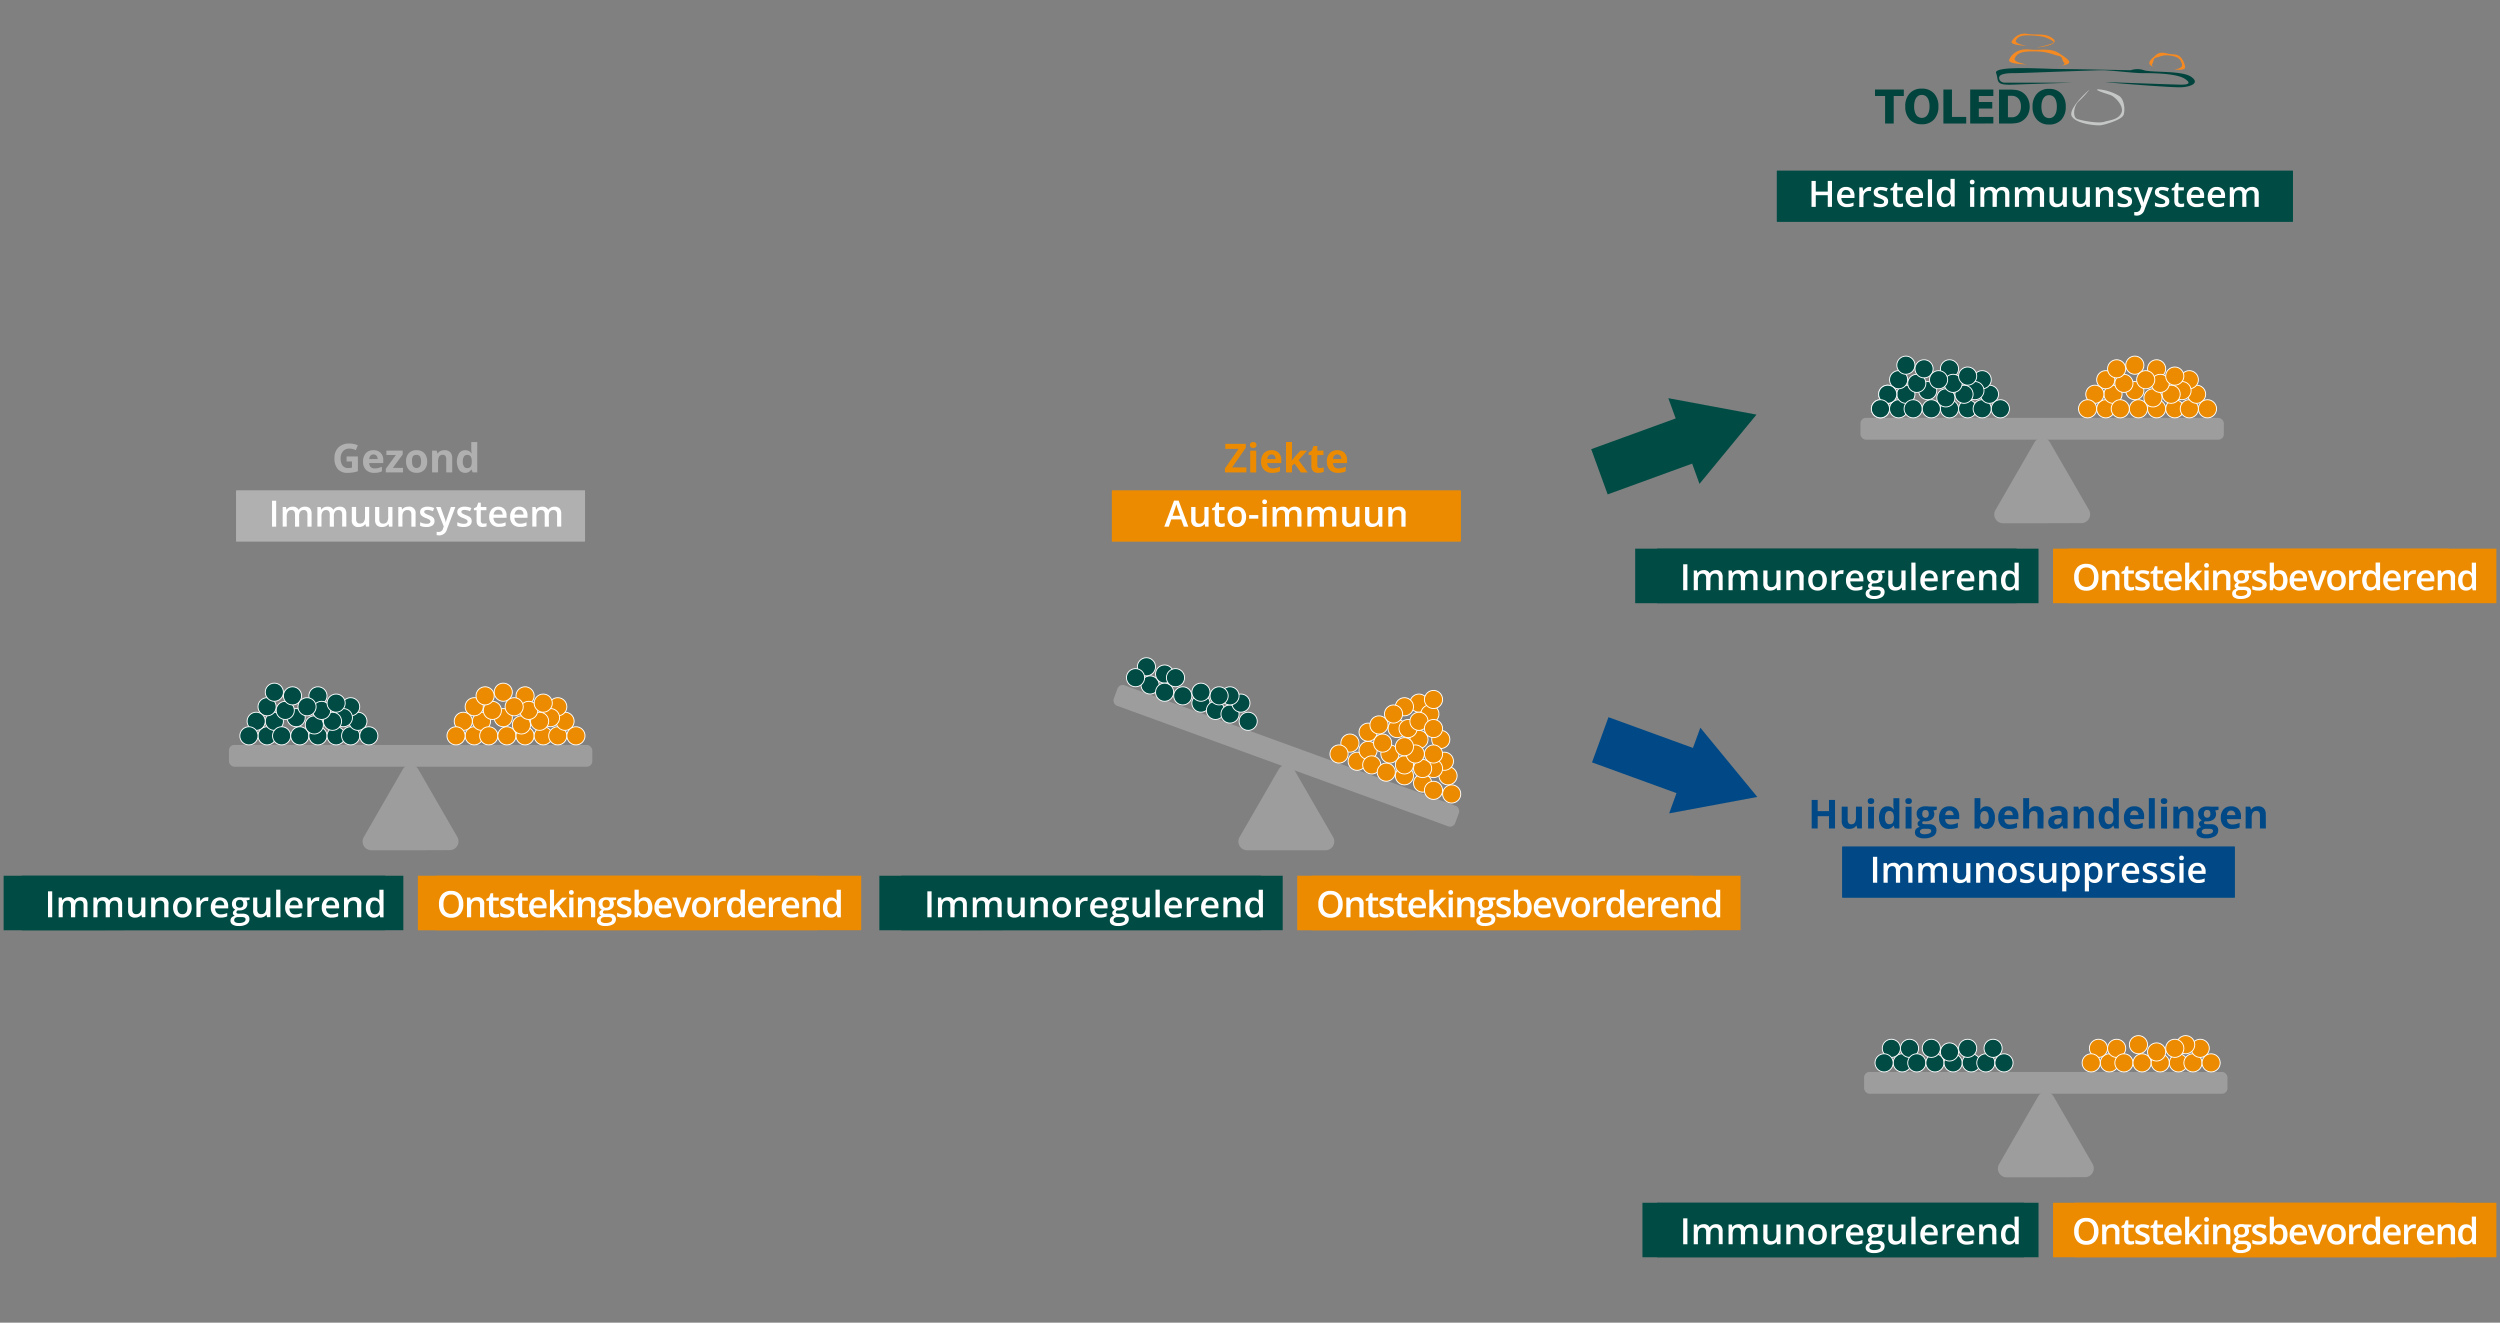 <svg xmlns="http://www.w3.org/2000/svg" width="688" height="364" viewBox="0 0 688 364"><rect x="0" y="0" width="688" height="364" fill="#808080" stroke="none"/><defs><style>.cls-1{fill:#9d9d9d}.cls-2,.cls-4{fill:#004c45}.cls-2,.cls-3{stroke:#fff;stroke-miterlimit:10;stroke-width:.25px}.cls-3,.cls-5{fill:#ed8b00}.cls-6{fill:#b0b0b0}.cls-7{fill:#004986}.cls-8{fill:#f58a23}.cls-9{fill:#00443d}.cls-11{fill:#fff}</style></defs><g id="grafiken"><rect class="cls-1" x="63" y="205" width="100" height="6" rx="1.5"/><path class="cls-1" d="M113 234h-10.78a2.42 2.42 0 01-2.1-3.64l5.38-9.36 5.38-9.33a2.44 2.44 0 014.21 0l5.38 9.33 5.38 9.32a2.42 2.42 0 01-2.1 3.64z"/><rect class="cls-1" x="304" y="205" width="100" height="6" rx="1.5" transform="rotate(20 353.997 208.003)"/><path class="cls-1" d="M354 234h-10.76a2.43 2.43 0 01-2.11-3.64l5.39-9.32 5.38-9.33a2.43 2.43 0 014.2 0l5.38 9.33 5.39 9.32a2.43 2.43 0 01-2.11 3.64z"/><rect class="cls-1" x="513" y="295" width="100" height="6" rx="1.5"/><path class="cls-1" d="M563 324h-10.75a2.42 2.42 0 01-2.1-3.64l5.38-9.32 5.38-9.33a2.44 2.44 0 014.21 0l5.38 9.29 5.38 9.32a2.42 2.42 0 01-2.1 3.64z"/><rect class="cls-1" x="512" y="115" width="100" height="6" rx="1.5"/><path class="cls-1" d="M562 144h-10.75a2.42 2.42 0 01-2.1-3.64l5.38-9.32 5.38-9.33a2.44 2.44 0 014.21 0l5.38 9.29 5.38 9.32a2.42 2.42 0 01-2.1 3.64z"/><circle class="cls-2" cx="73.5" cy="202.5" r="2.5"/><circle class="cls-2" cx="75.5" cy="198.5" r="2.5"/><circle class="cls-2" cx="73.5" cy="194.5" r="2.5"/><circle class="cls-2" cx="70.5" cy="198.5" r="2.5"/><circle class="cls-2" cx="77.5" cy="202.5" r="2.5"/><circle class="cls-2" cx="82.5" cy="202.5" r="2.5"/><circle class="cls-2" cx="87.5" cy="202.5" r="2.5"/><circle class="cls-2" cx="92.5" cy="202.5" r="2.5"/><circle class="cls-2" cx="96.5" cy="202.5" r="2.5"/><circle class="cls-2" cx="98.5" cy="198.5" r="2.5"/><circle class="cls-2" cx="96.5" cy="194.5" r="2.5"/><circle class="cls-2" cx="87.5" cy="191.5" r="2.5"/><circle class="cls-2" cx="75.5" cy="190.5" r="2.5"/><circle class="cls-2" cx="101.5" cy="202.5" r="2.5"/><circle class="cls-2" cx="94.5" cy="197.5" r="2.5"/><circle class="cls-2" cx="91.5" cy="198.5" r="2.5"/><circle class="cls-2" cx="86.5" cy="199.5" r="2.5"/><circle class="cls-2" cx="88.5" cy="195.5" r="2.5"/><circle class="cls-2" cx="81.5" cy="197.5" r="2.5"/><circle class="cls-2" cx="78.5" cy="195.5" r="2.5"/><circle class="cls-2" cx="80.5" cy="191.5" r="2.5"/><circle class="cls-2" cx="84.5" cy="194.5" r="2.5"/><circle class="cls-2" cx="92.5" cy="193.5" r="2.5"/><circle class="cls-2" cx="68.5" cy="202.5" r="2.5"/><circle class="cls-2" cx="316.5" cy="188.5" r="2.5"/><circle class="cls-2" cx="320.5" cy="185.5" r="2.5"/><circle class="cls-2" cx="315.5" cy="183.5" r="2.5"/><circle class="cls-2" cx="320.5" cy="190.5" r="2.5"/><circle class="cls-2" cx="325.5" cy="191.5" r="2.5"/><circle class="cls-2" cx="330.5" cy="193.5" r="2.5"/><circle class="cls-2" cx="334.5" cy="195.5" r="2.5"/><circle class="cls-2" cx="338.5" cy="196.5" r="2.5"/><circle class="cls-2" cx="341.5" cy="193.5" r="2.5"/><circle class="cls-2" cx="343.5" cy="198.5" r="2.5"/><circle class="cls-2" cx="338.5" cy="191.5" r="2.5"/><circle class="cls-2" cx="335.5" cy="191.5" r="2.5"/><circle class="cls-2" cx="330.5" cy="190.5" r="2.5"/><circle class="cls-2" cx="323.5" cy="186.5" r="2.5"/><circle class="cls-2" cx="312.5" cy="186.5" r="2.5"/><circle class="cls-3" cx="130.5" cy="202.5" r="2.5"/><circle class="cls-3" cx="132.5" cy="198.5" r="2.5"/><circle class="cls-3" cx="130.5" cy="194.5" r="2.5"/><circle class="cls-3" cx="127.5" cy="198.5" r="2.5"/><circle class="cls-3" cx="134.5" cy="202.5" r="2.5"/><circle class="cls-3" cx="139.5" cy="202.5" r="2.5"/><circle class="cls-3" cx="144.5" cy="202.5" r="2.5"/><circle class="cls-3" cx="149.5" cy="202.5" r="2.5"/><circle class="cls-3" cx="153.5" cy="202.5" r="2.5"/><circle class="cls-3" cx="155.5" cy="198.5" r="2.5"/><circle class="cls-3" cx="153.5" cy="194.5" r="2.5"/><circle class="cls-3" cx="144.5" cy="191.5" r="2.5"/><circle class="cls-3" cx="138.5" cy="190.5" r="2.5"/><circle class="cls-3" cx="158.5" cy="202.5" r="2.5"/><circle class="cls-3" cx="151.5" cy="197.5" r="2.5"/><circle class="cls-3" cx="148.5" cy="198.5" r="2.5"/><circle class="cls-3" cx="143.5" cy="199.5" r="2.5"/><circle class="cls-3" cx="145.5" cy="195.5" r="2.5"/><circle class="cls-3" cx="138.5" cy="197.5" r="2.5"/><circle class="cls-3" cx="135.5" cy="195.5" r="2.5"/><circle class="cls-3" cx="133.5" cy="191.5" r="2.5"/><circle class="cls-3" cx="141.5" cy="194.5" r="2.5"/><circle class="cls-3" cx="149.5" cy="193.5" r="2.5"/><circle class="cls-3" cx="125.5" cy="202.5" r="2.5"/><circle class="cls-2" cx="522.5" cy="112.5" r="2.5"/><circle class="cls-2" cx="524.5" cy="108.5" r="2.5"/><circle class="cls-2" cx="522.5" cy="104.5" r="2.5"/><circle class="cls-2" cx="526.5" cy="112.5" r="2.5"/><circle class="cls-2" cx="531.5" cy="112.5" r="2.5"/><circle class="cls-2" cx="536.5" cy="112.5" r="2.5"/><circle class="cls-2" cx="541.5" cy="112.5" r="2.5"/><circle class="cls-2" cx="545.5" cy="112.5" r="2.5"/><circle class="cls-2" cx="547.5" cy="108.5" r="2.5"/><circle class="cls-2" cx="545.5" cy="104.5" r="2.5"/><circle class="cls-2" cx="536.5" cy="101.5" r="2.5"/><circle class="cls-2" cx="524.5" cy="100.5" r="2.5"/><circle class="cls-2" cx="550.5" cy="112.5" r="2.5"/><circle class="cls-2" cx="543.5" cy="107.5" r="2.5"/><circle class="cls-2" cx="540.5" cy="108.5" r="2.5"/><circle class="cls-2" cx="535.5" cy="109.5" r="2.5"/><circle class="cls-2" cx="537.5" cy="105.5" r="2.5"/><circle class="cls-2" cx="530.5" cy="107.5" r="2.5"/><circle class="cls-2" cx="527.5" cy="105.5" r="2.5"/><circle class="cls-2" cx="529.5" cy="101.5" r="2.5"/><circle class="cls-2" cx="533.5" cy="104.5" r="2.5"/><circle class="cls-2" cx="541.5" cy="103.5" r="2.5"/><circle class="cls-3" cx="579.5" cy="112.5" r="2.5"/><circle class="cls-3" cx="581.5" cy="108.5" r="2.5"/><circle class="cls-3" cx="579.5" cy="104.5" r="2.5"/><circle class="cls-3" cx="576.5" cy="108.5" r="2.5"/><circle class="cls-3" cx="583.5" cy="112.5" r="2.5"/><circle class="cls-3" cx="588.5" cy="112.5" r="2.5"/><circle class="cls-3" cx="593.5" cy="112.5" r="2.5"/><circle class="cls-3" cx="598.5" cy="112.5" r="2.5"/><circle class="cls-3" cx="602.5" cy="112.5" r="2.5"/><circle class="cls-3" cx="604.5" cy="108.5" r="2.5"/><circle class="cls-3" cx="602.5" cy="104.5" r="2.5"/><circle class="cls-3" cx="593.5" cy="101.5" r="2.5"/><circle class="cls-3" cx="587.5" cy="100.5" r="2.5"/><circle class="cls-3" cx="607.5" cy="112.5" r="2.5"/><circle class="cls-3" cx="600.5" cy="107.5" r="2.5"/><circle class="cls-3" cx="597.5" cy="108.5" r="2.5"/><circle class="cls-3" cx="592.5" cy="109.5" r="2.5"/><circle class="cls-3" cx="594.5" cy="105.5" r="2.5"/><circle class="cls-3" cx="587.5" cy="107.5" r="2.5"/><circle class="cls-3" cx="584.5" cy="105.5" r="2.5"/><circle class="cls-3" cx="582.5" cy="101.5" r="2.5"/><circle class="cls-3" cx="590.5" cy="104.5" r="2.5"/><circle class="cls-3" cx="598.5" cy="103.5" r="2.5"/><circle class="cls-3" cx="574.5" cy="112.5" r="2.5"/><circle class="cls-2" cx="523.5" cy="292.5" r="2.5"/><circle class="cls-2" cx="525.5" cy="288.5" r="2.5"/><circle class="cls-2" cx="520.5" cy="288.5" r="2.5"/><circle class="cls-2" cx="527.5" cy="292.5" r="2.5"/><circle class="cls-2" cx="532.5" cy="292.5" r="2.5"/><circle class="cls-2" cx="531.5" cy="288.5" r="2.5"/><circle class="cls-2" cx="537.5" cy="292.5" r="2.5"/><circle class="cls-2" cx="542.5" cy="292.5" r="2.5"/><circle class="cls-2" cx="546.5" cy="292.5" r="2.5"/><circle class="cls-2" cx="548.5" cy="288.5" r="2.5"/><circle class="cls-2" cx="551.5" cy="292.5" r="2.5"/><circle class="cls-2" cx="541.5" cy="288.5" r="2.5"/><circle class="cls-2" cx="536.5" cy="289.5" r="2.5"/><circle class="cls-2" cx="518.5" cy="292.5" r="2.5"/><circle class="cls-3" cx="580.5" cy="292.5" r="2.5"/><circle class="cls-3" cx="582.5" cy="288.5" r="2.5"/><circle class="cls-3" cx="577.5" cy="288.5" r="2.5"/><circle class="cls-3" cx="584.5" cy="292.5" r="2.5"/><circle class="cls-3" cx="589.5" cy="292.5" r="2.5"/><circle class="cls-3" cx="594.5" cy="292.5" r="2.5"/><circle class="cls-3" cx="599.5" cy="292.5" r="2.5"/><circle class="cls-3" cx="603.5" cy="292.5" r="2.5"/><circle class="cls-3" cx="605.5" cy="288.5" r="2.5"/><circle class="cls-3" cx="608.5" cy="292.5" r="2.5"/><circle class="cls-3" cx="601.5" cy="287.5" r="2.5"/><circle class="cls-3" cx="598.5" cy="288.5" r="2.5"/><circle class="cls-3" cx="593.5" cy="289.5" r="2.5"/><circle class="cls-3" cx="588.5" cy="287.5" r="2.5"/><circle class="cls-3" cx="575.5" cy="292.5" r="2.5"/><circle class="cls-3" cx="373.5" cy="209.5" r="2.5"/><circle class="cls-3" cx="376.5" cy="206.5" r="2.5"/><circle class="cls-3" cx="376.5" cy="201.5" r="2.5"/><circle class="cls-3" cx="371.5" cy="204.5" r="2.5"/><circle class="cls-3" cx="377.5" cy="210.5" r="2.5"/><circle class="cls-3" cx="381.5" cy="212.5" r="2.5"/><circle class="cls-3" cx="386.5" cy="213.5" r="2.5"/><circle class="cls-3" cx="391.5" cy="215.5" r="2.5"/><circle class="cls-3" cx="394.5" cy="217.5" r="2.5"/><circle class="cls-3" cx="396.5" cy="203.5" r="2.5"/><circle class="cls-3" cx="398.5" cy="213.5" r="2.5"/><circle class="cls-3" cx="397.5" cy="209.5" r="2.5"/><circle class="cls-3" cx="390.5" cy="203.5" r="2.5"/><circle class="cls-3" cx="384.5" cy="200.5" r="2.5"/><circle class="cls-3" cx="399.5" cy="218.5" r="2.5"/><circle class="cls-3" cx="394.5" cy="211.5" r="2.5"/><circle class="cls-3" cx="391.5" cy="211.5" r="2.5"/><circle class="cls-3" cx="390.5" cy="193.5" r="2.5"/><circle class="cls-3" cx="386.5" cy="210.5" r="2.5"/><circle class="cls-3" cx="386.5" cy="194.5" r="2.5"/><circle class="cls-3" cx="389.5" cy="207.5" r="2.5"/><circle class="cls-3" cx="393.5" cy="196.5" r="2.5"/><circle class="cls-3" cx="382.5" cy="207.5" r="2.5"/><circle class="cls-3" cx="380.5" cy="204.5" r="2.5"/><circle class="cls-3" cx="379.5" cy="199.5" r="2.5"/><circle class="cls-3" cx="383.5" cy="196.5" r="2.5"/><circle class="cls-3" cx="386.5" cy="205.5" r="2.5"/><circle class="cls-3" cx="387.5" cy="200.5" r="2.5"/><circle class="cls-3" cx="394.5" cy="207.5" r="2.5"/><circle class="cls-3" cx="390.5" cy="198.5" r="2.5"/><circle class="cls-3" cx="394.5" cy="192.5" r="2.5"/><circle class="cls-3" cx="394.5" cy="200.5" r="2.5"/><circle class="cls-3" cx="368.5" cy="207.5" r="2.5"/><path class="cls-4" d="M1 241h105v15H1z"/><path class="cls-5" d="M120 241h105v15H120z"/><path class="cls-4" d="M242 241h105v15H242z"/><path class="cls-5" d="M361 241h105v15H361z"/><path class="cls-4" d="M452 331h105v15H452z"/><path class="cls-5" d="M571 331h105v15H571z"/><path class="cls-6" d="M65 135h96v14H65z"/><path class="cls-5" d="M306 135h96v14h-96z"/><path class="cls-4" d="M489 47h142v14H489z"/><path class="cls-7" d="M507 233h108v14H507z"/><circle class="cls-2" cx="519.5" cy="108.5" r="2.5"/><circle class="cls-2" cx="517.5" cy="112.5" r="2.5"/><circle class="cls-2" cx="519.5" cy="108.5" r="2.5"/><circle class="cls-2" cx="517.5" cy="112.5" r="2.5"/><path class="cls-4" d="M483.39 114.1l-24.27-4.52 2.03 5.57-23.25 8.46 4.53 12.45 23.25-8.47 2.02 5.57 15.69-19.06z"/><path class="cls-7" d="M483.61 219.32l-15.68-19.06-2.03 5.57-23.25-8.46-4.53 12.44 23.25 8.46-2.02 5.57 24.26-4.52z"/><g><path class="cls-8" d="M598.35 19.09s3.19.53 3-.72-1.08-3.4-3.07-3.4-3.44-1.2-5.07.23-2.55 2.3-.73 3.17-.72 0-.18-.78.17-1.55 1.09-1.73 1.81-.89 4-.54 2.72 1 3.08 2.33-2.11 1.44-2.11 1.44z"/><path class="cls-9" d="M579.29 22.58c1.1.18 18.61 1.56 21 1.44s5.29-1.08 2.74-2.87-10.76-1.13-13-1.82a5.62 5.62 0 00-3.65 0c-.37 0-16.91-.35-20.25-.35s-17.6-1-16.8 1.14-.42 3.36 4.57 3.18 16.1-.54 16.1-.54h-18.38s-1.46-.1-1.46-1.37 3-1.27 4.68-1.27 21.53-.79 23.72-.79 8.72.79 10.77.79 9.48-.05 11.92 1.56-.07 1.62-1.16 1.62-20.8-.72-20.8-.72z"/><path d="M575.05 24.62s-6.25 5.38-4.84 7.48 6.79 2.47 7.79 2.39 5.91-1.48 6.41-2.88.16-4.37-1.25-5.23a13.21 13.21 0 00-5.63-1.79c-1.64 0 1.68 1.05 3.13 1.52s4 3.16 3.13 5-3.09 1.91-4.73 2.42-6-.31-7.39-.78-1-3.71.45-4.91a24.43 24.43 0 002.95-3.25z" fill="#c5c7c7"/><path class="cls-8" d="M557.86 17.71s-5.37 0-4.93-1.24 2.16-3.19 5.47-2.85 5.85-.58 8.4 1.12 4 2.72.87 3.27 1.21.09.38-.74-.11-1.57-1.62-1.91-2.91-1.2-6.56-1.22-4.62.48-5.36 1.78 3.35 1.79 3.35 1.79zM557.54 12.6s-4.33-.17-3.94-1.13a4 4 0 014.48-2.12c2.66.37 4.72-.3 6.73 1.14s-1.15 2.18-3.68 2.53 4.73-.86 4-1.51a4.11 4.11 0 00-1.15-.74c-1.11-.55-1.84-.84-4.78-1s-3.73.25-4.37 1.26 2.66 1.53 2.66 1.53z"/><path class="cls-9" d="M521.15 34v-7.58h2.78v-1.79H516v1.79h2.78V34zm11.08-8.3a4.38 4.38 0 00-3.35-1.31 4.31 4.31 0 00-3.34 1.32 5.08 5.08 0 00-1.21 3.59 5.06 5.06 0 001.21 3.57 4.32 4.32 0 003.34 1.33 4.38 4.38 0 003.35-1.31 5.09 5.09 0 001.22-3.59 5.11 5.11 0 00-1.22-3.6zm-1.39 5a3.06 3.06 0 01-.46 1 1.81 1.81 0 01-.68.56 1.91 1.91 0 01-.81.18 2.05 2.05 0 01-.8-.17 1.88 1.88 0 01-.69-.56 2.86 2.86 0 01-.46-1 4.87 4.87 0 01-.17-1.43 5.13 5.13 0 01.18-1.45 2.66 2.66 0 01.47-1 1.91 1.91 0 01.68-.56 2 2 0 01.79-.15 2 2 0 01.79.16 1.82 1.82 0 01.69.56 2.83 2.83 0 01.46 1 4.93 4.93 0 01.18 1.43 5 5 0 01-.17 1.43zm10.26 1.48h-3.92v-7.55h-2.36V34h6.28v-1.8zm7.47 1.8v-1.8h-4v-2.31h3.7v-1.8h-3.7v-1.65h4v-1.79h-6.37V34zM558 27a4.22 4.22 0 00-3.09-2.22 13.52 13.52 0 00-1.86-.12h-2.92V34h3a12 12 0 001.84-.14 4 4 0 001.59-.61A4.33 4.33 0 00558 31.7a4.85 4.85 0 00.57-2.36A4.94 4.94 0 00558 27zm-2.19 3.93a2.34 2.34 0 01-.88 1 2.14 2.14 0 01-1 .34h-1.35v-5.9h1.26a2.36 2.36 0 012 1.32 3.52 3.52 0 01.32 1.59 3.74 3.74 0 01-.3 1.58zm11.46-5.16a4.38 4.38 0 00-3.35-1.31 4.31 4.31 0 00-3.34 1.32 5.09 5.09 0 00-1.22 3.59 5.07 5.07 0 001.22 3.57 4.32 4.32 0 003.34 1.33 4.38 4.38 0 003.35-1.31 5.09 5.09 0 001.22-3.59 5.11 5.11 0 00-1.22-3.6zm-1.39 5a2.87 2.87 0 01-.47 1 1.78 1.78 0 01-.67.56 2 2 0 01-.81.18 2 2 0 01-.8-.17 1.73 1.73 0 01-.69-.56 2.87 2.87 0 01-.47-1 5.23 5.23 0 01-.17-1.43 5.13 5.13 0 01.18-1.45 2.83 2.83 0 01.47-1 1.94 1.94 0 01.69-.56 2 2 0 01.79-.15 2 2 0 01.79.16 1.9 1.9 0 01.69.56 2.83 2.83 0 01.46 1 5 5 0 01.17 1.43 5.08 5.08 0 01-.16 1.43z"/></g></g><g id="NL"><path class="cls-4" d="M6 241h105v15H6z"/><path class="cls-11" d="M13.21 252.43v-7.14h1.16v7.14zM20.69 252.43h-1.16v-3.33a1.52 1.52 0 00-.23-.93.87.87 0 00-.73-.3 1.12 1.12 0 00-1 .43 2.61 2.61 0 00-.31 1.44v2.69h-1.12V247H17l.16.71h.06a1.48 1.48 0 01.66-.6 2.06 2.06 0 01.94-.21 1.64 1.64 0 011.65.85h.07a1.63 1.63 0 01.68-.62 2.13 2.13 0 011-.23 1.79 1.79 0 011.41.49 2.14 2.14 0 01.44 1.49v3.52H23v-3.3a1.52 1.52 0 00-.24-.93.87.87 0 00-.73-.3 1.12 1.12 0 00-1 .42 2.1 2.1 0 00-.31 1.28zM30.25 252.43h-1.16v-3.33a1.52 1.52 0 00-.23-.93.87.87 0 00-.73-.3 1.12 1.12 0 00-1 .43 2.61 2.61 0 00-.31 1.44v2.69H25.7V247h.89l.17.71a1.48 1.48 0 01.66-.6 2.06 2.06 0 01.94-.21 1.64 1.64 0 011.65.85h.07a1.63 1.63 0 01.68-.62 2.13 2.13 0 011-.23 1.79 1.79 0 011.41.49 2.14 2.14 0 01.44 1.49v3.52h-1.1v-3.3a1.52 1.52 0 00-.24-.93.87.87 0 00-.73-.3 1.12 1.12 0 00-1 .42 2.1 2.1 0 00-.31 1.28zM39.06 252.43l-.16-.71a1.61 1.61 0 01-.69.59 2.16 2.16 0 01-1 .22 2 2 0 01-1.47-.49 2 2 0 01-.48-1.48V247h1.15v3.33a1.45 1.45 0 00.26.93 1 1 0 00.79.31 1.27 1.27 0 001.07-.43 2.43 2.43 0 00.34-1.45V247H40v5.4zM46.35 252.43H45.2v-3.32a1.42 1.42 0 00-.25-.93 1 1 0 00-.8-.31 1.25 1.25 0 00-1.06.43 2.33 2.33 0 00-.34 1.44v2.69H41.6V247h.9l.16.71h.06a1.64 1.64 0 01.7-.6 2.31 2.31 0 011-.21 1.73 1.73 0 011.94 2zM52.74 249.72a2.94 2.94 0 01-.68 2.07 2.44 2.44 0 01-1.89.74 2.63 2.63 0 01-1.33-.34 2.28 2.28 0 01-.9-1 3.29 3.29 0 01-.31-1.48 2.91 2.91 0 01.67-2.05 2.46 2.46 0 011.9-.74 2.38 2.38 0 011.86.76 2.93 2.93 0 01.68 2.04zm-3.93 0c0 1.25.46 1.87 1.38 1.87s1.37-.62 1.37-1.87-.46-1.85-1.38-1.85a1.15 1.15 0 00-1 .48 2.39 2.39 0 00-.37 1.37zM56.8 246.93a2.94 2.94 0 01.57 0l-.11 1.07a2.1 2.1 0 00-.51-.06 1.48 1.48 0 00-1.12.45 1.65 1.65 0 00-.42 1.17v2.82h-1.15V247H55l.15.95h.06a2.17 2.17 0 01.7-.77 1.74 1.74 0 01.89-.25zM60.73 252.53a2.61 2.61 0 01-2-.74 2.79 2.79 0 01-.71-2 3.05 3.05 0 01.66-2.08 2.53 2.53 0 013.5-.11 2.5 2.5 0 01.62 1.79v.61h-3.6a1.79 1.79 0 00.43 1.21 1.46 1.46 0 001.12.42 4.13 4.13 0 00.89-.09 4.44 4.44 0 00.89-.3v.93a3.39 3.39 0 01-.85.28 4.74 4.74 0 01-.95.08zm-.21-4.73a1.17 1.17 0 00-.88.35 1.64 1.64 0 00-.39 1h2.45a1.48 1.48 0 00-.32-1 1.14 1.14 0 00-.86-.35zM68.69 247v.63l-.92.17a1.18 1.18 0 01.21.42 1.55 1.55 0 01.08.53 1.63 1.63 0 01-.57 1.31 2.43 2.43 0 01-1.59.48 2.29 2.29 0 01-.47 0 .63.63 0 00-.37.54.32.32 0 00.17.28 1.57 1.57 0 00.64.09h.94a2.12 2.12 0 011.36.38 1.34 1.34 0 01.47 1.1 1.6 1.6 0 01-.76 1.41 4 4 0 01-2.19.5 3 3 0 01-1.68-.39 1.25 1.25 0 01-.58-1.11 1.2 1.2 0 01.31-.84 1.66 1.66 0 01.88-.47 1 1 0 01-.38-.31.81.81 0 01-.15-.46.76.76 0 01.18-.51 2 2 0 01.5-.42 1.54 1.54 0 01-.68-.59 1.76 1.76 0 01-.26-.95 1.73 1.73 0 01.55-1.36 2.3 2.3 0 011.58-.49h.49a3.1 3.1 0 01.37.07zm-4.24 6.24a.62.62 0 00.34.57 1.85 1.85 0 00.94.2 2.8 2.8 0 001.39-.27.79.79 0 00.46-.71.53.53 0 00-.25-.5 2 2 0 00-.94-.15h-.87a1.25 1.25 0 00-.78.23.79.79 0 00-.29.66zm.49-4.49a1.06 1.06 0 00.27.78 1 1 0 00.74.27c.67 0 1-.35 1-1.06a1.16 1.16 0 00-.25-.81.9.9 0 00-.75-.29 1 1 0 00-.75.28 1.21 1.21 0 00-.26.86zM73.5 252.43l-.16-.71h-.06a1.58 1.58 0 01-.68.59 2.18 2.18 0 01-1 .22 2 2 0 01-1.46-.49 2 2 0 01-.48-1.48V247h1.14v3.33a1.45 1.45 0 00.26.93 1 1 0 00.79.31 1.28 1.28 0 001.07-.43 2.44 2.44 0 00.33-1.45V247h1.16v5.4zM77.19 252.43H76v-7.6h1.15zM81.19 252.53a2.61 2.61 0 01-2-.74 2.79 2.79 0 01-.71-2 3.05 3.05 0 01.66-2.08 2.53 2.53 0 013.5-.11 2.5 2.5 0 01.62 1.79v.61h-3.6a1.84 1.84 0 00.42 1.21 1.5 1.5 0 001.13.42 4.13 4.13 0 00.89-.09 4.66 4.66 0 00.89-.3v.93a3.39 3.39 0 01-.85.28 4.81 4.81 0 01-.95.08zM81 247.8a1.16 1.16 0 00-.88.35 1.64 1.64 0 00-.39 1h2.45a1.54 1.54 0 00-.32-1 1.14 1.14 0 00-.86-.35zM87.33 246.93a2.94 2.94 0 01.57 0l-.11 1.07a2.1 2.1 0 00-.51-.06 1.45 1.45 0 00-1.11.45 1.61 1.61 0 00-.43 1.17v2.82h-1.15V247h.9l.15.95h.06a2.17 2.17 0 01.7-.77 1.74 1.74 0 01.93-.25zM91.26 252.53a2.62 2.62 0 01-2-.74 2.79 2.79 0 01-.71-2 3.05 3.05 0 01.66-2.08 2.26 2.26 0 011.81-.76 2.22 2.22 0 011.69.65 2.45 2.45 0 01.62 1.79v.61h-3.6a1.79 1.79 0 00.43 1.21 1.47 1.47 0 001.13.42 4.19 4.19 0 00.89-.09 4.59 4.59 0 00.88-.3v.93a3.39 3.39 0 01-.85.28 4.74 4.74 0 01-.95.08zm-.21-4.73a1.15 1.15 0 00-.87.35 1.64 1.64 0 00-.4 1h2.45a1.48 1.48 0 00-.32-1 1.13 1.13 0 00-.86-.35zM99.42 252.43h-1.16v-3.32a1.42 1.42 0 00-.25-.93 1 1 0 00-.8-.31 1.25 1.25 0 00-1.06.43 2.4 2.4 0 00-.34 1.44v2.69h-1.14V247h.89l.17.71a1.64 1.64 0 01.7-.6 2.31 2.31 0 011-.21 1.74 1.74 0 012 2zM102.83 252.53a1.88 1.88 0 01-1.57-.74 3.25 3.25 0 01-.57-2 3.31 3.31 0 01.57-2.07 1.93 1.93 0 011.59-.74 1.88 1.88 0 011.63.79 8 8 0 01-.08-.92v-2h1.15v7.6h-.9l-.2-.71a1.84 1.84 0 01-1.62.79zm.31-.93a1.23 1.23 0 001-.4 2 2 0 00.33-1.29v-.16a2.42 2.42 0 00-.33-1.45 1.22 1.22 0 00-1-.43 1.05 1.05 0 00-.93.49 3.11 3.11 0 000 2.77 1.08 1.08 0 00.93.47z"/><path class="cls-5" d="M115 241h122v15H115z"/><path class="cls-11" d="M127.5 248.85a3.86 3.86 0 01-.88 2.71 3.12 3.12 0 01-2.46 1 3.19 3.19 0 01-2.49-1 4 4 0 01-.86-2.73 3.85 3.85 0 01.87-2.71 3.18 3.18 0 012.49-.95 3.15 3.15 0 012.46 1 3.91 3.91 0 01.87 2.68zm-5.45 0a3.16 3.16 0 00.53 2 2.18 2.18 0 003.15 0 3.24 3.24 0 00.53-2 3.19 3.19 0 00-.53-2 1.86 1.86 0 00-1.56-.68 1.92 1.92 0 00-1.59.68 3.19 3.19 0 00-.53 2zM133.26 252.43h-1.15v-3.32a1.41 1.41 0 00-.26-.93.94.94 0 00-.79-.31 1.27 1.27 0 00-1.07.43 2.4 2.4 0 00-.33 1.44v2.69h-1.15V247h.9l.16.71h.06a1.56 1.56 0 01.69-.6 2.33 2.33 0 011-.21 1.73 1.73 0 011.94 2zM136.47 251.6a2.72 2.72 0 00.84-.13v.86a2.24 2.24 0 01-.49.14 3.21 3.21 0 01-.63.06c-1.08 0-1.63-.58-1.63-1.72v-2.91h-.73v-.51l.79-.42.39-1.14h.71V247h1.53v.87h-1.53v2.89a.79.79 0 00.2.61.77.77 0 00.55.23zM141.61 250.89a1.44 1.44 0 01-.57 1.22 2.79 2.79 0 01-1.65.42 3.91 3.91 0 01-1.74-.33v-1a4.34 4.34 0 001.78.44c.7 0 1.06-.21 1.06-.64a.49.49 0 00-.12-.34 1.51 1.51 0 00-.39-.29c-.18-.09-.42-.2-.74-.33a3.44 3.44 0 01-1.27-.72 1.33 1.33 0 01-.33-.94 1.25 1.25 0 01.56-1.08 2.71 2.71 0 011.52-.38 4.3 4.3 0 011.81.39l-.37.86a4.09 4.09 0 00-1.47-.36c-.61 0-.91.17-.91.52a.54.54 0 00.23.43 5.62 5.62 0 001 .48 4.88 4.88 0 011 .47 1.51 1.51 0 01.45.5 1.41 1.41 0 01.15.68zM144.47 251.6a2.72 2.72 0 00.84-.13v.86a2.19 2.19 0 01-.5.14 3.11 3.11 0 01-.62.06c-1.08 0-1.63-.58-1.63-1.72v-2.91h-.74v-.51l.8-.42.39-1.14h.7V247h1.54v.87h-1.54v2.89a.79.79 0 00.21.61.77.77 0 00.55.23zM148.34 252.53a2.62 2.62 0 01-2-.74 2.79 2.79 0 01-.71-2 3.05 3.05 0 01.66-2.08 2.26 2.26 0 011.81-.76 2.22 2.22 0 011.69.65 2.45 2.45 0 01.62 1.79v.61h-3.6a1.79 1.79 0 00.43 1.21 1.49 1.49 0 001.13.42 4.19 4.19 0 00.89-.09 4.59 4.59 0 00.88-.3v.93a3.39 3.39 0 01-.85.28 4.74 4.74 0 01-.95.08zm-.21-4.73a1.15 1.15 0 00-.87.35 1.7 1.7 0 00-.4 1h2.45a1.48 1.48 0 00-.32-1 1.13 1.13 0 00-.86-.35zM152.46 249.58l.64-.81 1.64-1.74h1.32l-2.17 2.32 2.31 3.08h-1.35l-1.74-2.37-.63.52v1.85h-1.13v-7.6h1.13v4.71zM156.6 245.6a.66.66 0 01.16-.48.69.69 0 01.49-.16.65.65 0 01.47.16.67.67 0 01.17.48.64.64 0 01-.17.46.66.66 0 01-.47.17.69.69 0 01-.49-.17.63.63 0 01-.16-.46zm1.21 6.83h-1.15V247h1.15zM163.8 252.43h-1.15v-3.32a1.42 1.42 0 00-.25-.93 1 1 0 00-.8-.31 1.25 1.25 0 00-1.06.43 2.33 2.33 0 00-.34 1.44v2.69h-1.15V247h.9l.16.71h.06a1.56 1.56 0 01.69-.6 2.36 2.36 0 011-.21 1.73 1.73 0 011.94 2zM169.56 247v.63l-.92.17a1.64 1.64 0 01.21.42 1.84 1.84 0 01.08.53 1.6 1.6 0 01-.58 1.31 2.39 2.39 0 01-1.58.48 2.23 2.23 0 01-.47 0 .63.63 0 00-.37.54.32.32 0 00.17.28 1.57 1.57 0 00.64.09h.94a2.12 2.12 0 011.36.38 1.33 1.33 0 01.46 1.1 1.59 1.59 0 01-.75 1.41 4 4 0 01-2.19.5 3 3 0 01-1.69-.39 1.27 1.27 0 01-.58-1.11 1.2 1.2 0 01.32-.84 1.66 1.66 0 01.88-.47 1 1 0 01-.38-.31.81.81 0 01-.15-.46.8.8 0 01.17-.51 2.28 2.28 0 01.51-.42 1.49 1.49 0 01-.68-.59 1.67 1.67 0 01-.26-.95 1.69 1.69 0 01.55-1.36 2.3 2.3 0 011.58-.49h.48a3 3 0 01.38.07zm-4.24 6.24a.62.62 0 00.33.57 1.88 1.88 0 00.94.2 2.84 2.84 0 001.4-.27.81.81 0 00.46-.71.55.55 0 00-.25-.5 2 2 0 00-.94-.15h-.87a1.23 1.23 0 00-.78.23.76.76 0 00-.29.66zm.49-4.49a1.1 1.1 0 00.26.78 1 1 0 00.75.27c.67 0 1-.35 1-1.06a1.16 1.16 0 00-.25-.81.9.9 0 00-.75-.29 1 1 0 00-.75.28 1.21 1.21 0 00-.26.86zM173.79 250.89a1.42 1.42 0 01-.58 1.22 2.75 2.75 0 01-1.65.42 3.86 3.86 0 01-1.73-.33v-1a4.3 4.3 0 001.77.44c.71 0 1.06-.21 1.06-.64a.49.49 0 00-.12-.34 1.28 1.28 0 00-.38-.29q-.27-.13-.75-.33a3.46 3.46 0 01-1.26-.72 1.33 1.33 0 01-.33-.94 1.25 1.25 0 01.56-1.08 2.69 2.69 0 011.52-.38 4.25 4.25 0 011.8.39l-.37.86a4 4 0 00-1.47-.36c-.6 0-.91.17-.91.52a.52.52 0 00.24.43 5.43 5.43 0 001 .48 4.61 4.61 0 011 .47 1.32 1.32 0 01.45.5 1.41 1.41 0 01.15.68zM177.39 246.93a1.88 1.88 0 011.57.73 4 4 0 010 4.13 2.08 2.08 0 01-3.18 0h-.08l-.21.64h-.86v-7.6h1.15v2.91h.05a1.81 1.81 0 011.56-.81zm-.3.94a1.16 1.16 0 00-1 .41 2.33 2.33 0 00-.31 1.36v.08a2.53 2.53 0 00.31 1.43 1.18 1.18 0 001 .44 1 1 0 00.93-.48 2.6 2.6 0 00.31-1.4c.02-1.23-.4-1.84-1.24-1.84zM182.82 252.53a2.61 2.61 0 01-2-.74 2.75 2.75 0 01-.71-2 3.05 3.05 0 01.66-2.08 2.53 2.53 0 013.5-.11 2.5 2.5 0 01.62 1.79v.61h-3.6a1.84 1.84 0 00.42 1.21 1.5 1.5 0 001.13.42 4.13 4.13 0 00.89-.09 4.66 4.66 0 00.89-.3v.93a3.39 3.39 0 01-.85.28 4.81 4.81 0 01-.95.08zm-.21-4.73a1.16 1.16 0 00-.88.35 1.64 1.64 0 00-.39 1h2.45a1.54 1.54 0 00-.32-1 1.14 1.14 0 00-.86-.35zM187.05 252.43L185 247h1.21l1.1 3.14a6.16 6.16 0 01.34 1.28 9.71 9.71 0 01.34-1.28l1.1-3.14h1.22l-2.06 5.4zM195.56 249.72a2.94 2.94 0 01-.68 2.07 2.43 2.43 0 01-1.88.74 2.64 2.64 0 01-1.34-.34 2.28 2.28 0 01-.9-1 3.43 3.43 0 01-.31-1.48 3 3 0 01.67-2.05 2.46 2.46 0 011.9-.74 2.36 2.36 0 011.86.76 2.88 2.88 0 01.68 2.04zm-3.93 0c0 1.25.46 1.87 1.38 1.87s1.37-.62 1.37-1.87-.46-1.85-1.38-1.85a1.15 1.15 0 00-1 .48 2.39 2.39 0 00-.37 1.37zM199.22 246.93a2.94 2.94 0 01.57 0l-.11 1.07a2.1 2.1 0 00-.51-.06 1.45 1.45 0 00-1.11.45 1.61 1.61 0 00-.43 1.17v2.82h-1.15V247h.9l.15.95h.06a2.17 2.17 0 01.7-.77 1.74 1.74 0 01.93-.25zM202.21 252.53a1.88 1.88 0 01-1.57-.74 4 4 0 010-4.12 1.9 1.9 0 011.58-.74 1.88 1.88 0 011.63.79 8 8 0 01-.08-.92v-2H205v7.6h-.9l-.2-.71a1.84 1.84 0 01-1.69.84zm.31-.93a1.23 1.23 0 001-.4 2 2 0 00.33-1.29v-.16a2.42 2.42 0 00-.33-1.45 1.22 1.22 0 00-1-.43 1.05 1.05 0 00-.93.49 3.11 3.11 0 000 2.77 1.08 1.08 0 00.93.47zM208.58 252.53a2.62 2.62 0 01-2-.74 2.79 2.79 0 01-.71-2 3.05 3.05 0 01.66-2.08 2.26 2.26 0 011.81-.76 2.22 2.22 0 011.69.65 2.45 2.45 0 01.62 1.79v.61h-3.6a1.79 1.79 0 00.43 1.21 1.47 1.47 0 001.13.42 4.19 4.19 0 00.89-.09 4.59 4.59 0 00.88-.3v.93a3.39 3.39 0 01-.85.28 4.74 4.74 0 01-.95.08zm-.21-4.73a1.15 1.15 0 00-.87.35 1.7 1.7 0 00-.4 1h2.45a1.48 1.48 0 00-.32-1 1.13 1.13 0 00-.86-.35zM214.32 246.93a3 3 0 01.58 0l-.12 1.07a2.07 2.07 0 00-.5-.06 1.48 1.48 0 00-1.12.45 1.65 1.65 0 00-.43 1.17v2.82h-1.14V247h.89l.16.95h.05a2.27 2.27 0 01.7-.77 1.74 1.74 0 01.93-.25zM217.86 252.53a2.61 2.61 0 01-2-.74 2.76 2.76 0 01-.72-2 3.05 3.05 0 01.66-2.08 2.28 2.28 0 011.82-.76 2.21 2.21 0 011.68.65 2.46 2.46 0 01.63 1.79v.61h-3.6a1.74 1.74 0 00.42 1.21 1.49 1.49 0 001.13.42 4.13 4.13 0 00.89-.09 4.66 4.66 0 00.89-.3v.93a3.53 3.53 0 01-.85.28 4.88 4.88 0 01-.95.08zm-.21-4.73a1.16 1.16 0 00-.88.35 1.64 1.64 0 00-.39 1h2.45a1.54 1.54 0 00-.33-1 1.11 1.11 0 00-.85-.35zM225.61 252.43h-1.15v-3.32a1.48 1.48 0 00-.25-.93 1 1 0 00-.8-.31 1.27 1.27 0 00-1.07.43 2.4 2.4 0 00-.33 1.44v2.69h-1.15V247h.9l.16.71h.08a1.56 1.56 0 01.69-.6 2.33 2.33 0 011-.21 1.73 1.73 0 011.94 2zM228.63 252.53a1.88 1.88 0 01-1.58-.74 3.25 3.25 0 01-.57-2 3.31 3.31 0 01.58-2.07 1.9 1.9 0 011.59-.74 1.85 1.85 0 011.62.79h.06a6.47 6.47 0 01-.09-.92v-2h1.16v7.6h-.9l-.2-.71h-.06a1.81 1.81 0 01-1.61.79zm.31-.93a1.24 1.24 0 001-.4 2.13 2.13 0 00.33-1.29v-.16a2.42 2.42 0 00-.33-1.45 1.24 1.24 0 00-1-.43 1.06 1.06 0 00-.94.49 2.59 2.59 0 00-.32 1.4 2.48 2.48 0 00.31 1.37 1.1 1.1 0 00.95.47z"/><path class="cls-4" d="M248 241h105v15H248z"/><g><path class="cls-11" d="M255.21 252.43v-7.14h1.16v7.14zM262.69 252.43h-1.16v-3.33a1.52 1.52 0 00-.23-.93.87.87 0 00-.73-.3 1.12 1.12 0 00-1 .43 2.61 2.61 0 00-.31 1.44v2.69h-1.14V247h.88l.16.71h.06a1.48 1.48 0 01.66-.6 2.06 2.06 0 01.94-.21 1.64 1.64 0 011.65.85h.07a1.63 1.63 0 01.68-.62 2.13 2.13 0 011-.23 1.79 1.79 0 011.41.49 2.14 2.14 0 01.44 1.49v3.52H265v-3.3a1.52 1.52 0 00-.24-.93.87.87 0 00-.73-.3 1.12 1.12 0 00-1 .42 2.1 2.1 0 00-.31 1.28zM272.25 252.43h-1.16v-3.33a1.52 1.52 0 00-.23-.93.87.87 0 00-.73-.3 1.12 1.12 0 00-1 .43 2.61 2.61 0 00-.31 1.44v2.69h-1.12V247h.89l.17.71h.05a1.48 1.48 0 01.66-.6 2.06 2.06 0 01.94-.21 1.64 1.64 0 011.65.85h.07a1.63 1.63 0 01.68-.62 2.13 2.13 0 011-.23 1.79 1.79 0 011.41.49 2.14 2.14 0 01.44 1.49v3.52h-1.14v-3.3a1.52 1.52 0 00-.24-.93.87.87 0 00-.73-.3 1.12 1.12 0 00-1 .42 2.1 2.1 0 00-.31 1.28zM281.06 252.43l-.16-.71a1.61 1.61 0 01-.69.59 2.16 2.16 0 01-1 .22 2 2 0 01-1.47-.49 2 2 0 01-.48-1.48V247h1.15v3.33a1.45 1.45 0 00.26.93 1 1 0 00.79.31 1.27 1.27 0 001.07-.43 2.43 2.43 0 00.34-1.45V247H282v5.4zM288.35 252.43h-1.15v-3.32a1.42 1.42 0 00-.25-.93 1 1 0 00-.8-.31 1.25 1.25 0 00-1.06.43 2.33 2.33 0 00-.34 1.44v2.69h-1.15V247h.9l.16.71h.06a1.64 1.64 0 01.7-.6 2.31 2.31 0 011-.21 1.73 1.73 0 011.94 2zM294.74 249.72a2.94 2.94 0 01-.68 2.07 2.44 2.44 0 01-1.89.74 2.63 2.63 0 01-1.33-.34 2.28 2.28 0 01-.9-1 3.29 3.29 0 01-.31-1.48 2.91 2.91 0 01.67-2.05 2.46 2.46 0 011.9-.74 2.38 2.38 0 011.86.76 2.93 2.93 0 01.68 2.04zm-3.93 0c0 1.25.46 1.87 1.38 1.87s1.37-.62 1.37-1.87-.46-1.85-1.38-1.85a1.15 1.15 0 00-1 .48 2.39 2.39 0 00-.37 1.37zM298.8 246.93a2.94 2.94 0 01.57 0l-.11 1.07a2.1 2.1 0 00-.51-.06 1.48 1.48 0 00-1.12.45 1.65 1.65 0 00-.42 1.17v2.82h-1.15V247h.9l.15.95h.06a2.17 2.17 0 01.7-.77 1.74 1.74 0 01.93-.25zM302.73 252.53a2.61 2.61 0 01-2-.74 2.79 2.79 0 01-.71-2 3.05 3.05 0 01.66-2.08 2.53 2.53 0 013.5-.11 2.5 2.5 0 01.62 1.79v.61h-3.6a1.79 1.79 0 00.43 1.21 1.46 1.46 0 001.12.42 4.13 4.13 0 00.89-.09 4.44 4.44 0 00.89-.3v.93a3.39 3.39 0 01-.85.28 4.74 4.74 0 01-.95.08zm-.21-4.73a1.17 1.17 0 00-.88.35 1.64 1.64 0 00-.39 1h2.45a1.48 1.48 0 00-.32-1 1.14 1.14 0 00-.86-.35zM310.69 247v.63l-.92.17a1.18 1.18 0 01.21.42 1.55 1.55 0 01.08.53 1.63 1.63 0 01-.57 1.31 2.43 2.43 0 01-1.59.48 2.29 2.29 0 01-.47 0 .63.63 0 00-.37.54.32.32 0 00.17.28 1.57 1.57 0 00.64.09h.94a2.12 2.12 0 011.36.38 1.34 1.34 0 01.47 1.1 1.6 1.6 0 01-.76 1.41 4 4 0 01-2.19.5 3 3 0 01-1.68-.39 1.25 1.25 0 01-.58-1.11 1.2 1.2 0 01.31-.84 1.66 1.66 0 01.88-.47 1 1 0 01-.38-.31.81.81 0 01-.15-.46.76.76 0 01.18-.51 2 2 0 01.5-.42 1.54 1.54 0 01-.68-.59 1.76 1.76 0 01-.26-.95 1.73 1.73 0 01.55-1.36 2.3 2.3 0 011.58-.49h.49a3.1 3.1 0 01.37.07zm-4.24 6.24a.62.62 0 00.34.57 1.85 1.85 0 00.94.2 2.8 2.8 0 001.39-.27.79.79 0 00.46-.71.53.53 0 00-.25-.5 2 2 0 00-.94-.15h-.87a1.25 1.25 0 00-.78.23.79.79 0 00-.29.66zm.49-4.49a1.06 1.06 0 00.27.78 1 1 0 00.74.27c.67 0 1-.35 1-1.06a1.16 1.16 0 00-.25-.81.9.9 0 00-.75-.29 1 1 0 00-.75.28 1.21 1.21 0 00-.26.86zM315.5 252.43l-.16-.71h-.06a1.58 1.58 0 01-.68.59 2.18 2.18 0 01-1 .22 2 2 0 01-1.46-.49 2 2 0 01-.48-1.48V247h1.15v3.33a1.45 1.45 0 00.26.93 1 1 0 00.79.31 1.28 1.28 0 001.07-.43 2.44 2.44 0 00.33-1.45V247h1.16v5.4zM319.19 252.43H318v-7.6h1.15zM323.19 252.53a2.61 2.61 0 01-2-.74 2.79 2.79 0 01-.71-2 3.05 3.05 0 01.66-2.08 2.53 2.53 0 013.5-.11 2.5 2.5 0 01.62 1.79v.61h-3.6a1.84 1.84 0 00.42 1.21 1.5 1.5 0 001.13.42 4.13 4.13 0 00.89-.09 4.66 4.66 0 00.89-.3v.93a3.39 3.39 0 01-.85.28 4.81 4.81 0 01-.95.08zm-.19-4.73a1.16 1.16 0 00-.88.35 1.64 1.64 0 00-.39 1h2.45a1.54 1.54 0 00-.32-1 1.14 1.14 0 00-.86-.35zM329.33 246.93a2.94 2.94 0 01.57 0l-.11 1.07a2.1 2.1 0 00-.51-.06 1.45 1.45 0 00-1.11.45 1.61 1.61 0 00-.43 1.17v2.82h-1.15V247h.9l.15.95h.06a2.17 2.17 0 01.7-.77 1.74 1.74 0 01.93-.25zM333.26 252.53a2.62 2.62 0 01-2-.74 2.79 2.79 0 01-.71-2 3.05 3.05 0 01.66-2.08 2.26 2.26 0 011.81-.76 2.22 2.22 0 011.69.65 2.45 2.45 0 01.62 1.79v.61h-3.6a1.79 1.79 0 00.43 1.21 1.47 1.47 0 001.13.42 4.19 4.19 0 00.89-.09 4.59 4.59 0 00.88-.3v.93a3.39 3.39 0 01-.85.28 4.74 4.74 0 01-.95.08zm-.21-4.73a1.15 1.15 0 00-.87.35 1.64 1.64 0 00-.4 1h2.45a1.48 1.48 0 00-.32-1 1.13 1.13 0 00-.86-.35zM341.42 252.43h-1.16v-3.32a1.42 1.42 0 00-.25-.93 1 1 0 00-.8-.31 1.25 1.25 0 00-1.06.43 2.4 2.4 0 00-.34 1.44v2.69h-1.14V247h.89l.17.71a1.64 1.64 0 01.7-.6 2.31 2.31 0 011-.21 1.74 1.74 0 011.95 2zM344.83 252.53a1.88 1.88 0 01-1.57-.74 3.25 3.25 0 01-.57-2 3.31 3.31 0 01.57-2.07 1.93 1.93 0 011.59-.74 1.88 1.88 0 011.63.79 8 8 0 01-.08-.92v-2h1.15v7.6h-.9l-.2-.71h-.05a1.84 1.84 0 01-1.57.79zm.31-.93a1.23 1.23 0 001-.4 2 2 0 00.33-1.29v-.16a2.42 2.42 0 00-.33-1.45 1.22 1.22 0 00-1-.43 1.05 1.05 0 00-.93.49 3.11 3.11 0 000 2.77 1.08 1.08 0 00.93.47z"/></g><path class="cls-5" d="M357 241h122v15H357z"/><g><path class="cls-11" d="M369.5 248.85a3.86 3.86 0 01-.88 2.71 3.12 3.12 0 01-2.46 1 3.19 3.19 0 01-2.49-1 4 4 0 01-.86-2.73 3.85 3.85 0 01.87-2.71 3.18 3.18 0 012.49-.95 3.15 3.15 0 012.46 1 3.91 3.91 0 01.87 2.68zm-5.45 0a3.16 3.16 0 00.53 2 2.18 2.18 0 003.15 0 3.24 3.24 0 00.53-2 3.19 3.19 0 00-.53-2 1.86 1.86 0 00-1.56-.68 1.92 1.92 0 00-1.59.68 3.19 3.19 0 00-.53 2zM375.26 252.43h-1.15v-3.32a1.41 1.41 0 00-.26-.93.94.94 0 00-.79-.31 1.27 1.27 0 00-1.07.43 2.4 2.4 0 00-.33 1.44v2.69h-1.15V247h.9l.16.71h.06a1.56 1.56 0 01.69-.6 2.33 2.33 0 011-.21 1.73 1.73 0 011.94 2zM378.47 251.6a2.72 2.72 0 00.84-.13v.86a2.24 2.24 0 01-.49.14 3.21 3.21 0 01-.63.06c-1.08 0-1.63-.58-1.63-1.72v-2.91h-.73v-.51l.79-.42.39-1.14h.71V247h1.53v.87h-1.53v2.89a.79.79 0 00.2.61.77.77 0 00.55.23zM383.61 250.89a1.44 1.44 0 01-.57 1.22 2.79 2.79 0 01-1.65.42 3.91 3.91 0 01-1.74-.33v-1a4.34 4.34 0 001.78.44c.7 0 1.06-.21 1.06-.64a.49.49 0 00-.12-.34 1.51 1.51 0 00-.39-.29c-.18-.09-.42-.2-.74-.33a3.44 3.44 0 01-1.27-.72 1.33 1.33 0 01-.33-.94 1.25 1.25 0 01.56-1.08 2.71 2.71 0 011.52-.38 4.3 4.3 0 011.81.39l-.37.86a4.09 4.09 0 00-1.47-.36c-.61 0-.91.17-.91.52a.54.54 0 00.23.43 5.62 5.62 0 001 .48 4.88 4.88 0 011 .47 1.51 1.51 0 01.45.5 1.41 1.41 0 01.15.68zM386.47 251.6a2.72 2.72 0 00.84-.13v.86a2.19 2.19 0 01-.5.14 3.11 3.11 0 01-.62.06c-1.08 0-1.63-.58-1.63-1.72v-2.91h-.74v-.51l.8-.42.39-1.14h.7V247h1.54v.87h-1.54v2.89a.79.79 0 00.21.61.77.77 0 00.55.23zM390.34 252.53a2.62 2.62 0 01-2-.74 2.79 2.79 0 01-.71-2 3.05 3.05 0 01.66-2.08 2.26 2.26 0 011.81-.76 2.22 2.22 0 011.69.65 2.45 2.45 0 01.62 1.79v.61h-3.6a1.79 1.79 0 00.43 1.21 1.49 1.49 0 001.13.42 4.19 4.19 0 00.89-.09 4.59 4.59 0 00.88-.3v.93a3.39 3.39 0 01-.85.28 4.74 4.74 0 01-.95.08zm-.21-4.73a1.15 1.15 0 00-.87.35 1.7 1.7 0 00-.4 1h2.45a1.48 1.48 0 00-.32-1 1.13 1.13 0 00-.86-.35zM394.46 249.58l.64-.81 1.64-1.74h1.32l-2.17 2.32 2.31 3.08h-1.35l-1.74-2.37-.63.52v1.85h-1.13v-7.6h1.13v3.71l-.05 1zM398.6 245.6a.66.66 0 01.16-.48.69.69 0 01.49-.16.65.65 0 01.47.16.67.67 0 01.17.48.64.64 0 01-.17.46.66.66 0 01-.47.17.69.69 0 01-.49-.17.63.63 0 01-.16-.46zm1.21 6.83h-1.15V247h1.15zM405.8 252.43h-1.15v-3.32a1.42 1.42 0 00-.25-.93 1 1 0 00-.8-.31 1.25 1.25 0 00-1.06.43 2.33 2.33 0 00-.34 1.44v2.69h-1.15V247h.9l.16.71h.06a1.56 1.56 0 01.69-.6 2.36 2.36 0 011-.21 1.73 1.73 0 011.94 2zM411.56 247v.63l-.92.17a1.64 1.64 0 01.21.42 1.84 1.84 0 01.08.53 1.6 1.6 0 01-.58 1.31 2.39 2.39 0 01-1.58.48 2.23 2.23 0 01-.47 0 .63.63 0 00-.37.54.32.32 0 00.17.28 1.57 1.57 0 00.64.09h.94a2.12 2.12 0 011.36.38 1.33 1.33 0 01.46 1.1 1.59 1.59 0 01-.75 1.41 4 4 0 01-2.19.5 3 3 0 01-1.69-.39 1.27 1.27 0 01-.58-1.11 1.2 1.2 0 01.32-.84 1.66 1.66 0 01.88-.47 1 1 0 01-.38-.31.81.81 0 01-.15-.46.8.8 0 01.17-.51 2.28 2.28 0 01.51-.42 1.49 1.49 0 01-.68-.59 1.67 1.67 0 01-.26-.95 1.69 1.69 0 01.55-1.36 2.3 2.3 0 011.58-.49h.48a3 3 0 01.38.07zm-4.24 6.24a.62.62 0 00.33.57 1.88 1.88 0 00.94.2 2.84 2.84 0 001.4-.27.81.81 0 00.46-.71.55.55 0 00-.25-.5 2 2 0 00-.94-.15h-.87a1.23 1.23 0 00-.78.23.76.76 0 00-.29.66zm.49-4.49a1.1 1.1 0 00.26.78 1 1 0 00.75.27c.67 0 1-.35 1-1.06a1.16 1.16 0 00-.25-.81.9.9 0 00-.75-.29 1 1 0 00-.75.28 1.21 1.21 0 00-.26.86zM415.79 250.89a1.42 1.42 0 01-.58 1.22 2.75 2.75 0 01-1.65.42 3.86 3.86 0 01-1.73-.33v-1a4.3 4.3 0 001.77.44c.71 0 1.06-.21 1.06-.64a.49.49 0 00-.12-.34 1.28 1.28 0 00-.38-.29q-.27-.13-.75-.33a3.46 3.46 0 01-1.26-.72 1.33 1.33 0 01-.33-.94 1.25 1.25 0 01.56-1.08 2.69 2.69 0 011.52-.38 4.25 4.25 0 011.8.39l-.37.86a4 4 0 00-1.47-.36c-.6 0-.91.17-.91.52a.52.52 0 00.24.43 5.43 5.43 0 001 .48 4.61 4.61 0 011 .47 1.32 1.32 0 01.45.5 1.41 1.41 0 01.15.68zM419.39 246.93a1.88 1.88 0 011.57.73 4 4 0 010 4.13 2.08 2.08 0 01-3.18 0h-.08l-.21.64h-.86v-7.6h1.15v2.91a1.81 1.81 0 011.61-.81zm-.3.94a1.16 1.16 0 00-1 .41 2.33 2.33 0 00-.31 1.36v.08a2.53 2.53 0 00.31 1.43 1.18 1.18 0 001 .44 1 1 0 00.93-.48 2.6 2.6 0 00.31-1.4c.02-1.23-.4-1.84-1.24-1.84zM424.82 252.53a2.61 2.61 0 01-2-.74 2.75 2.75 0 01-.71-2 3.05 3.05 0 01.66-2.08 2.53 2.53 0 013.5-.11 2.5 2.5 0 01.62 1.79v.61h-3.6a1.84 1.84 0 00.42 1.21 1.5 1.5 0 001.13.42 4.13 4.13 0 00.89-.09 4.66 4.66 0 00.89-.3v.93a3.39 3.39 0 01-.85.28 4.81 4.81 0 01-.95.08zm-.21-4.73a1.16 1.16 0 00-.88.35 1.64 1.64 0 00-.39 1h2.45a1.54 1.54 0 00-.32-1 1.14 1.14 0 00-.86-.35zM429.05 252.43L427 247h1.21l1.1 3.14a6.16 6.16 0 01.34 1.28 9.71 9.71 0 01.34-1.28l1.1-3.14h1.22l-2.06 5.4zM437.56 249.72a2.94 2.94 0 01-.68 2.07 2.43 2.43 0 01-1.88.74 2.64 2.64 0 01-1.34-.34 2.28 2.28 0 01-.9-1 3.43 3.43 0 01-.31-1.48 3 3 0 01.67-2.05 2.46 2.46 0 011.9-.74 2.36 2.36 0 011.86.76 2.88 2.88 0 01.68 2.04zm-3.93 0c0 1.25.46 1.87 1.38 1.87s1.37-.62 1.37-1.87-.46-1.85-1.38-1.85a1.15 1.15 0 00-1 .48 2.39 2.39 0 00-.37 1.37zM441.22 246.93a2.94 2.94 0 01.57 0l-.11 1.07a2.1 2.1 0 00-.51-.06 1.45 1.45 0 00-1.11.45 1.61 1.61 0 00-.43 1.17v2.82h-1.15V247h.9l.15.95h.06a2.17 2.17 0 01.7-.77 1.74 1.74 0 01.93-.25zM444.21 252.53a1.88 1.88 0 01-1.57-.74 4 4 0 010-4.12 1.9 1.9 0 011.58-.74 1.88 1.88 0 011.63.79h.05a8 8 0 01-.08-.92v-2H447v7.6h-.9l-.2-.71h-.05a1.84 1.84 0 01-1.64.84zm.31-.93a1.23 1.23 0 001-.4 2 2 0 00.33-1.29v-.16a2.42 2.42 0 00-.33-1.45 1.22 1.22 0 00-1-.43 1.05 1.05 0 00-.93.49 3.11 3.11 0 000 2.77 1.08 1.08 0 00.93.47zM450.58 252.53a2.62 2.62 0 01-2-.74 2.79 2.79 0 01-.71-2 3.05 3.05 0 01.66-2.08 2.26 2.26 0 011.81-.76 2.22 2.22 0 011.69.65 2.45 2.45 0 01.62 1.79v.61h-3.6a1.79 1.79 0 00.43 1.21 1.47 1.47 0 001.13.42 4.19 4.19 0 00.89-.09 4.59 4.59 0 00.88-.3v.93a3.39 3.39 0 01-.85.28 4.74 4.74 0 01-.95.08zm-.21-4.73a1.15 1.15 0 00-.87.35 1.7 1.7 0 00-.4 1h2.45a1.48 1.48 0 00-.32-1 1.13 1.13 0 00-.86-.35zM456.32 246.93a3 3 0 01.58 0l-.12 1.07a2.07 2.07 0 00-.5-.06 1.48 1.48 0 00-1.12.45 1.65 1.65 0 00-.43 1.17v2.82h-1.14V247h.89l.16.95h.05a2.27 2.27 0 01.7-.77 1.74 1.74 0 01.93-.25zM459.86 252.53a2.61 2.61 0 01-2-.74 2.76 2.76 0 01-.72-2 3.05 3.05 0 01.66-2.08 2.28 2.28 0 011.82-.76 2.21 2.21 0 011.68.65 2.46 2.46 0 01.63 1.79v.61h-3.6a1.74 1.74 0 00.42 1.21 1.49 1.49 0 001.13.42 4.13 4.13 0 00.89-.09 4.66 4.66 0 00.89-.3v.93a3.53 3.53 0 01-.85.28 4.88 4.88 0 01-.95.08zm-.21-4.73a1.16 1.16 0 00-.88.35 1.64 1.64 0 00-.39 1h2.45a1.54 1.54 0 00-.33-1 1.11 1.11 0 00-.85-.35zM467.61 252.43h-1.15v-3.32a1.48 1.48 0 00-.25-.93 1 1 0 00-.8-.31 1.27 1.27 0 00-1.07.43 2.4 2.4 0 00-.33 1.44v2.69h-1.15V247h.9l.16.71h.08a1.56 1.56 0 01.69-.6 2.33 2.33 0 011-.21 1.73 1.73 0 011.94 2zM470.63 252.53a1.88 1.88 0 01-1.58-.74 3.25 3.25 0 01-.57-2 3.31 3.31 0 01.58-2.07 1.9 1.9 0 011.59-.74 1.85 1.85 0 011.62.79h.06a6.47 6.47 0 01-.09-.92v-2h1.16v7.6h-.9l-.2-.71h-.06a1.81 1.81 0 01-1.61.79zm.31-.93a1.24 1.24 0 001-.4 2.13 2.13 0 00.33-1.29v-.16a2.42 2.42 0 00-.33-1.45 1.24 1.24 0 00-1-.43 1.06 1.06 0 00-.94.49 2.59 2.59 0 00-.32 1.4 2.48 2.48 0 00.31 1.37 1.1 1.1 0 00.95.47z"/></g><path class="cls-6" d="M65 135h96v14H65z"/><g><path class="cls-11" d="M74.86 144.93v-7.13H76v7.13zM82.34 144.93h-1.15v-3.33a1.47 1.47 0 00-.24-.92.87.87 0 00-.73-.31 1.1 1.1 0 00-1 .44 2.46 2.46 0 00-.31 1.43v2.69h-1.12v-5.4h.9l.16.71h.06a1.55 1.55 0 01.65-.59 2.09 2.09 0 01.94-.21 1.64 1.64 0 011.65.85h.08a1.63 1.63 0 01.67-.63 2.14 2.14 0 011-.22 1.85 1.85 0 011.41.48 2.21 2.21 0 01.44 1.49v3.52H84.6v-3.33a1.47 1.47 0 00-.24-.92.87.87 0 00-.73-.31 1.14 1.14 0 00-1 .42 2.14 2.14 0 00-.31 1.28zM91.9 144.93h-1.15v-3.33a1.47 1.47 0 00-.24-.92.87.87 0 00-.73-.31 1.1 1.1 0 00-1 .44 2.46 2.46 0 00-.31 1.43v2.69h-1.12v-5.4h.9l.16.71h.06a1.55 1.55 0 01.65-.59 2.12 2.12 0 01.94-.21 1.64 1.64 0 011.65.85h.08a1.63 1.63 0 01.67-.63 2.14 2.14 0 011-.22 1.85 1.85 0 011.41.48 2.21 2.21 0 01.44 1.49v3.52h-1.15v-3.33a1.54 1.54 0 00-.23-.92.9.9 0 00-.74-.31 1.14 1.14 0 00-1 .42 2.14 2.14 0 00-.31 1.28zM100.72 144.93l-.16-.7h-.06a1.71 1.71 0 01-.68.59 2.34 2.34 0 01-1 .21 1.73 1.73 0 01-2-2v-3.53H98v3.33a1.42 1.42 0 00.25.93 1 1 0 00.8.31 1.25 1.25 0 001.06-.43 2.36 2.36 0 00.34-1.45v-2.69h1.15v5.4zM107.07 144.93l-.16-.7h-.06a1.71 1.71 0 01-.68.59 2.34 2.34 0 01-1 .21 2 2 0 01-1.47-.49 2 2 0 01-.48-1.48v-3.53h1.16v3.33a1.42 1.42 0 00.25.93 1 1 0 00.8.31 1.26 1.26 0 001.06-.43 2.36 2.36 0 00.34-1.45v-2.69H108v5.4zM114.36 144.93h-1.15v-3.32a1.45 1.45 0 00-.26-.93 1 1 0 00-.79-.31 1.3 1.3 0 00-1.07.43 2.42 2.42 0 00-.34 1.44v2.69h-1.14v-5.4h.89l.17.71a1.69 1.69 0 01.7-.59 2.31 2.31 0 011-.21 1.73 1.73 0 012 2zM119.58 143.4a1.42 1.42 0 01-.57 1.21 2.79 2.79 0 01-1.65.42 4.06 4.06 0 01-1.74-.32v-1a4.18 4.18 0 001.77.44c.71 0 1.06-.21 1.06-.64a.5.5 0 00-.11-.34 1.51 1.51 0 00-.39-.28 5.79 5.79 0 00-.75-.33 3.32 3.32 0 01-1.26-.73 1.32 1.32 0 01-.33-.93 1.24 1.24 0 01.56-1.08 2.61 2.61 0 011.52-.38 4.37 4.37 0 011.8.38l-.37.87a4 4 0 00-1.47-.36q-.9 0-.9.51a.5.5 0 00.23.43 5.26 5.26 0 001 .49 5 5 0 011 .47 1.42 1.42 0 01.45.5 1.51 1.51 0 01.15.67zM120 139.53h1.25l1.1 3.07a5.13 5.13 0 01.33 1.23 5.12 5.12 0 01.16-.66c.08-.25.49-1.46 1.24-3.64h1.24l-2.31 6.12a2.19 2.19 0 01-2.1 1.69 3.06 3.06 0 01-.74-.09v-.9a3.42 3.42 0 00.59.05 1.2 1.2 0 001.17-1l.2-.51zM129.81 143.4a1.42 1.42 0 01-.57 1.21 2.81 2.81 0 01-1.66.42 4 4 0 01-1.73-.32v-1a4.18 4.18 0 001.77.44c.71 0 1.06-.21 1.06-.64a.55.55 0 00-.11-.34 1.51 1.51 0 00-.39-.28 5.79 5.79 0 00-.75-.33 3.32 3.32 0 01-1.26-.73 1.32 1.32 0 01-.33-.93 1.24 1.24 0 01.56-1.08 2.61 2.61 0 011.52-.38 4.37 4.37 0 011.8.38l-.37.87a4 4 0 00-1.47-.36c-.6 0-.91.17-.91.51a.51.51 0 00.24.43 5.26 5.26 0 001 .49 5 5 0 011 .47 1.42 1.42 0 01.45.5 1.51 1.51 0 01.15.67zM133.06 144.1a2.72 2.72 0 00.84-.13v.87a2.71 2.71 0 01-.49.14 4.21 4.21 0 01-.62.05c-1.09 0-1.63-.57-1.63-1.72v-2.91h-.74v-.5l.79-.42.39-1.15h.71v1.2h1.54v.87h-1.54v2.89a.83.83 0 00.21.62.76.76 0 00.54.19zM137.34 145a2.6 2.6 0 01-2-.73 2.82 2.82 0 01-.71-2 3.07 3.07 0 01.66-2.08 2.28 2.28 0 011.81-.75 2.2 2.2 0 011.69.65 2.47 2.47 0 01.62 1.78v.62h-3.6a1.77 1.77 0 00.43 1.21 1.46 1.46 0 001.12.42 4.29 4.29 0 00.9-.09 4.59 4.59 0 00.88-.3v.94a3.85 3.85 0 01-.85.28 5.63 5.63 0 01-.95.05zm-.21-4.72a1.17 1.17 0 00-.88.34 1.64 1.64 0 00-.39 1h2.45a1.46 1.46 0 00-.32-1 1.09 1.09 0 00-.86-.31zM143.1 145a2.62 2.62 0 01-2-.73 2.82 2.82 0 01-.71-2 3.07 3.07 0 01.66-2.08 2.28 2.28 0 011.81-.75 2.19 2.19 0 011.69.65 2.43 2.43 0 01.62 1.78v.62h-3.6a1.77 1.77 0 00.43 1.21 1.49 1.49 0 001.13.42 4.19 4.19 0 00.89-.09 4.59 4.59 0 00.88-.3v.94a3.85 3.85 0 01-.85.28 5.63 5.63 0 01-.95.05zm-.21-4.72a1.15 1.15 0 00-.87.34 1.7 1.7 0 00-.4 1h2.45a1.46 1.46 0 00-.32-1 1.09 1.09 0 00-.86-.31zM151.06 144.93h-1.16v-3.33a1.47 1.47 0 00-.23-.92.88.88 0 00-.73-.31 1.12 1.12 0 00-1 .44 2.54 2.54 0 00-.31 1.43v2.69h-1.14v-5.4h.89l.17.71h.05a1.52 1.52 0 01.66-.59 2.06 2.06 0 01.94-.21 1.64 1.64 0 011.65.85h.07a1.66 1.66 0 01.68-.63 2.12 2.12 0 011-.22 1.82 1.82 0 011.41.48 2.16 2.16 0 01.44 1.49v3.52h-1.14v-3.33a1.47 1.47 0 00-.24-.92.88.88 0 00-.73-.31 1.12 1.12 0 00-1 .42 2.14 2.14 0 00-.31 1.28z"/></g><g><path class="cls-6" d="M95.38 125.61h3.11v4.07a8.62 8.62 0 01-1.42.35 10.27 10.27 0 01-1.37.1 3.44 3.44 0 01-2.71-1 4.3 4.3 0 01-.94-3 3.93 3.93 0 011.09-3 4.11 4.11 0 013-1.07 5.66 5.66 0 012.33.49l-.55 1.33a3.9 3.9 0 00-1.79-.43 2.2 2.2 0 00-1.73.73 2.82 2.82 0 00-.65 2 3.12 3.12 0 00.53 1.95 1.8 1.8 0 001.52.67 4.83 4.83 0 001.06-.11V127h-1.48zM103 130.13a3.1 3.1 0 01-2.26-.8 3 3 0 01-.82-2.27 3.33 3.33 0 01.75-2.33 2.7 2.7 0 012.09-.83 2.61 2.61 0 012 .73 2.7 2.7 0 01.71 2v.8h-3.87a1.65 1.65 0 00.41 1.09 1.47 1.47 0 001.09.39 4.19 4.19 0 001-.12 4.86 4.86 0 001-.35v1.26a3.51 3.51 0 01-.91.32 5.84 5.84 0 01-1.19.11zm-.23-5.06a1 1 0 00-.81.33 1.51 1.51 0 00-.34.93h2.3a1.39 1.39 0 00-.32-.93 1.08 1.08 0 00-.88-.33zM110.91 130h-4.74v-1l2.78-3.78h-2.61V124h4.48v1.07l-2.71 3.69h2.8zM117.56 127a3.21 3.21 0 01-.78 2.29 2.79 2.79 0 01-2.15.83 3 3 0 01-1.53-.38 2.54 2.54 0 01-1-1.09 3.58 3.58 0 01-.36-1.65 3.22 3.22 0 01.77-2.29 2.8 2.8 0 012.16-.82 3 3 0 011.53.38 2.46 2.46 0 011 1.08 3.58 3.58 0 01.36 1.65zm-4.16 0a2.44 2.44 0 00.3 1.34 1.21 1.21 0 001.89 0 2.6 2.6 0 00.29-1.35 2.52 2.52 0 00-.29-1.34 1 1 0 00-1-.45 1.05 1.05 0 00-1 .45 2.49 2.49 0 00-.19 1.35zM124.45 130h-1.64v-3.51a1.62 1.62 0 00-.23-1 .83.83 0 00-.73-.33 1.14 1.14 0 00-1 .46 2.92 2.92 0 00-.3 1.52V130h-1.64v-6h1.25l.22.77h.09a1.8 1.8 0 01.76-.66 2.68 2.68 0 011.09-.22 2.09 2.09 0 011.59.57 2.27 2.27 0 01.54 1.63zM128 130.13a2 2 0 01-1.66-.83 4.55 4.55 0 010-4.57 2 2 0 011.69-.83 2 2 0 011.73.88h.06a6.08 6.08 0 01-.13-1.2v-1.92h1.65V130h-1.26l-.32-.78h-.07a1.88 1.88 0 01-1.69.91zm.58-1.31a1.13 1.13 0 00.92-.36 2.2 2.2 0 00.32-1.24V127a2.45 2.45 0 00-.3-1.39 1.11 1.11 0 00-1-.42 1 1 0 00-.85.47 2.49 2.49 0 00-.31 1.35 2.4 2.4 0 00.31 1.33 1 1 0 00.95.48z"/></g><path class="cls-5" d="M306 135h96v14h-96z"/><g><path class="cls-11" d="M325.79 144.93l-.72-2h-2.73l-.69 2h-1.23l2.67-7.16h1.27l2.67 7.16zm-1-3l-.69-1.93c-.05-.13-.12-.33-.2-.61s-.15-.49-.18-.62a11.66 11.66 0 01-.39 1.32l-.64 1.86zM331.66 144.93l-.16-.7h-.06a1.71 1.71 0 01-.68.59 2.37 2.37 0 01-1 .21 2 2 0 01-1.47-.49 2 2 0 01-.48-1.48v-3.53H329v3.33a1.42 1.42 0 00.25.93 1 1 0 00.8.31 1.26 1.26 0 001.06-.43 2.43 2.43 0 00.34-1.45v-2.69h1.15v5.4zM336.21 144.1a2.72 2.72 0 00.84-.13v.87a3 3 0 01-.49.14 4.23 4.23 0 01-.63.05c-1.08 0-1.63-.57-1.63-1.72v-2.91h-.73v-.5l.79-.42.39-1.15h.71v1.2H337v.87h-1.53v2.89a.83.83 0 00.2.62.77.77 0 00.54.19zM342.92 142.22a3 3 0 01-.68 2.07 2.42 2.42 0 01-1.89.74 2.57 2.57 0 01-1.34-.34 2.17 2.17 0 01-.89-1 3.34 3.34 0 01-.32-1.49 3 3 0 01.68-2.05 2.44 2.44 0 011.9-.73 2.37 2.37 0 011.85.75 2.89 2.89 0 01.69 2.05zm-3.93 0c0 1.25.46 1.87 1.38 1.87s1.36-.62 1.36-1.87-.45-1.85-1.37-1.85a1.18 1.18 0 00-1.05.48 2.42 2.42 0 00-.31 1.37zM343.77 142.74v-1h2.51v1zM347.38 138.1a.64.64 0 01.17-.47.65.65 0 01.48-.17.63.63 0 01.47.17.61.61 0 01.17.47.58.58 0 01-.64.63.65.65 0 01-.48-.16.66.66 0 01-.17-.47zm1.22 6.83h-1.15v-5.4h1.15zM354.79 144.93h-1.15v-3.33a1.47 1.47 0 00-.24-.92.87.87 0 00-.73-.31 1.1 1.1 0 00-1 .44 2.46 2.46 0 00-.31 1.43v2.69h-1.15v-5.4h.9l.16.71h.06a1.55 1.55 0 01.65-.59 2.12 2.12 0 01.94-.21 1.64 1.64 0 011.65.85h.08a1.63 1.63 0 01.67-.63 2.14 2.14 0 011-.22 1.85 1.85 0 011.41.48 2.21 2.21 0 01.44 1.49v3.52h-1.15v-3.33a1.47 1.47 0 00-.24-.92.87.87 0 00-.73-.31 1.14 1.14 0 00-1 .42 2.14 2.14 0 00-.31 1.28zM364.35 144.93h-1.15v-3.33a1.47 1.47 0 00-.24-.92.87.87 0 00-.73-.31 1.12 1.12 0 00-1 .44 2.46 2.46 0 00-.31 1.43v2.69h-1.12v-5.4h.9l.16.71h.06a1.55 1.55 0 01.65-.59 2.12 2.12 0 01.94-.21 1.64 1.64 0 011.65.85h.08a1.63 1.63 0 01.67-.63 2.14 2.14 0 011-.22 1.85 1.85 0 011.41.48 2.21 2.21 0 01.44 1.49v3.52h-1.15v-3.33a1.54 1.54 0 00-.23-.92.9.9 0 00-.74-.31 1.14 1.14 0 00-1 .42 2.14 2.14 0 00-.31 1.28zM373.17 144.93l-.16-.7H373a1.71 1.71 0 01-.68.59 2.34 2.34 0 01-1 .21 1.73 1.73 0 01-1.95-2v-3.53h1.16v3.33a1.42 1.42 0 00.25.93 1 1 0 00.8.31 1.25 1.25 0 001.06-.43 2.36 2.36 0 00.34-1.45v-2.69h1.15v5.4zM379.52 144.93l-.16-.7h-.06a1.71 1.71 0 01-.68.59 2.34 2.34 0 01-1 .21 2 2 0 01-1.47-.49 2 2 0 01-.48-1.48v-3.53h1.16v3.33a1.42 1.42 0 00.25.93 1 1 0 00.8.31 1.26 1.26 0 001.06-.43 2.36 2.36 0 00.34-1.45v-2.69h1.15v5.4zM386.81 144.93h-1.15v-3.32a1.45 1.45 0 00-.26-.93 1 1 0 00-.79-.31 1.3 1.3 0 00-1.07.43 2.42 2.42 0 00-.34 1.44v2.69h-1.14v-5.4h.9l.16.71h.05a1.69 1.69 0 01.7-.59 2.31 2.31 0 011-.21 1.73 1.73 0 011.95 2z"/></g><g><path class="cls-5" d="M343 130h-5.9v-1.08l3.77-5.4h-3.67v-1.37h5.64v1.07l-3.76 5.4H343zM344 122.46c0-.53.3-.8.89-.8s.89.27.89.8a.79.79 0 01-.22.6.94.94 0 01-.67.21c-.59 0-.89-.27-.89-.81zm1.71 7.56h-1.64v-6h1.64zM350.14 130.13a3.1 3.1 0 01-2.26-.8 3 3 0 01-.82-2.27 3.29 3.29 0 01.76-2.33 2.67 2.67 0 012.08-.83 2.61 2.61 0 012 .73 2.7 2.7 0 01.71 2v.8h-3.87a1.65 1.65 0 00.41 1.09 1.47 1.47 0 001.09.39 4.19 4.19 0 001-.12 4.86 4.86 0 001-.35v1.26a3.51 3.51 0 01-.91.32 5.84 5.84 0 01-1.19.11zm-.23-5.06a1 1 0 00-.81.33 1.51 1.51 0 00-.34.93h2.3a1.39 1.39 0 00-.32-.93 1.07 1.07 0 00-.83-.33zM355.5 126.75l.71-.91 1.68-1.83h1.85l-2.38 2.61 2.53 3.4H358l-1.73-2.43-.71.56V130h-1.64v-8.36h1.64v3.73l-.08 1.36zM363.28 128.82a3.43 3.43 0 001-.19v1.22a3.57 3.57 0 01-1.51.28 1.85 1.85 0 01-1.43-.5 2.16 2.16 0 01-.45-1.49v-2.9h-.78v-.69l.9-.55.47-1.26h1.05V124h1.68v1.23h-1.68v2.9a.67.67 0 00.2.52.77.77 0 00.55.17zM368.24 130.13a3.13 3.13 0 01-2.27-.8 3.06 3.06 0 01-.81-2.27 3.33 3.33 0 01.75-2.33 2.69 2.69 0 012.09-.83 2.61 2.61 0 012 .73 2.74 2.74 0 01.71 2v.8h-3.87a1.55 1.55 0 00.41 1.09 1.46 1.46 0 001.08.39 4.22 4.22 0 001-.12 5.07 5.07 0 001-.35v1.26a3.58 3.58 0 01-.92.32 5.67 5.67 0 01-1.17.11zm-.23-5.06a1 1 0 00-.82.33 1.51 1.51 0 00-.34.93h2.3a1.34 1.34 0 00-.32-.93 1.06 1.06 0 00-.83-.33z"/></g><path class="cls-4" d="M489 47h142v14H489z"/><g><path class="cls-11" d="M504.16 56.93H503v-3.21h-3.3v3.21h-1.17V49.8h1.17v2.92h3.3V49.8h1.17zM508.28 57a2.6 2.6 0 01-2-.73 2.78 2.78 0 01-.71-2 3.12 3.12 0 01.65-2.08 2.3 2.3 0 011.82-.75 2.22 2.22 0 011.69.65 2.47 2.47 0 01.62 1.78v.62h-3.6a1.77 1.77 0 00.42 1.21 1.49 1.49 0 001.13.42 4.13 4.13 0 00.89-.09 4.66 4.66 0 00.89-.3v.94a4 4 0 01-.85.28 5.8 5.8 0 01-.95.05zm-.21-4.72a1.15 1.15 0 00-.88.34 1.64 1.64 0 00-.39 1h2.45a1.56 1.56 0 00-.32-1 1.11 1.11 0 00-.86-.31zM514.42 51.44a2.32 2.32 0 01.57.05l-.11 1.06a2.76 2.76 0 00-.51 0 1.48 1.48 0 00-1.12.45 1.62 1.62 0 00-.42 1.16v2.82h-1.15v-5.4h.9l.15 1h.06a2.09 2.09 0 01.7-.77 1.66 1.66 0 01.93-.37zM519.62 55.4a1.4 1.4 0 01-.58 1.21 2.75 2.75 0 01-1.65.42 4 4 0 01-1.73-.32v-1a4.11 4.11 0 001.77.44c.71 0 1.06-.21 1.06-.64a.5.5 0 00-.12-.34 1.28 1.28 0 00-.38-.28 5.79 5.79 0 00-.75-.33 3.32 3.32 0 01-1.26-.73 1.32 1.32 0 01-.33-.93 1.24 1.24 0 01.56-1.08 2.61 2.61 0 011.52-.38 4.44 4.44 0 011.8.38l-.37.87a4 4 0 00-1.47-.36c-.61 0-.91.17-.91.51a.51.51 0 00.24.43 5.26 5.26 0 001 .49 4.61 4.61 0 011 .47 1.25 1.25 0 01.45.5 1.38 1.38 0 01.15.67zM522.87 56.1a2.72 2.72 0 00.84-.13v.87a3 3 0 01-.49.14 4.21 4.21 0 01-.62.05c-1.09 0-1.63-.57-1.63-1.72V52.4h-.74v-.5l.79-.42.39-1.15h.71v1.2h1.54v.87h-1.54v2.89a.83.83 0 00.21.62.76.76 0 00.54.19zM527.15 57a2.6 2.6 0 01-2-.73 2.78 2.78 0 01-.71-2 3.07 3.07 0 01.66-2.08 2.28 2.28 0 011.81-.75 2.22 2.22 0 011.69.65 2.47 2.47 0 01.62 1.78v.62h-3.6a1.82 1.82 0 00.42 1.21 1.5 1.5 0 001.13.42 4.13 4.13 0 00.89-.09 4.66 4.66 0 00.89-.3v.94a3.85 3.85 0 01-.85.28 5.71 5.71 0 01-.95.05zm-.21-4.72a1.15 1.15 0 00-.88.34 1.64 1.64 0 00-.39 1h2.45a1.51 1.51 0 00-.32-1 1.11 1.11 0 00-.86-.31zM531.7 56.93h-1.15v-7.59h1.15zM535.16 57a1.89 1.89 0 01-1.58-.73 3.34 3.34 0 01-.56-2.06 3.3 3.3 0 01.57-2.06 2.08 2.08 0 013.21 0h.06a6.09 6.09 0 01-.08-.92v-2h1.15v7.59H537l-.2-.7h-.05a1.85 1.85 0 01-1.59.88zm.31-.93a1.27 1.27 0 001-.39 2.17 2.17 0 00.33-1.29v-.17a2.44 2.44 0 00-.33-1.45 1.25 1.25 0 00-1-.43 1.06 1.06 0 00-.93.49 2.52 2.52 0 00-.33 1.4 2.37 2.37 0 00.32 1.37 1.06 1.06 0 00.94.5zM542.1 50.1a.64.64 0 01.17-.47.65.65 0 01.48-.17.59.59 0 01.64.64.66.66 0 01-.17.47.64.64 0 01-.47.16.65.65 0 01-.48-.16.66.66 0 01-.17-.47zm1.22 6.83h-1.15v-5.4h1.15zM549.51 56.93h-1.16V53.6a1.47 1.47 0 00-.23-.92.88.88 0 00-.73-.31 1.14 1.14 0 00-1 .44 2.54 2.54 0 00-.31 1.43v2.69H545v-5.4h.89l.17.71h.05a1.52 1.52 0 01.66-.59 2.06 2.06 0 01.94-.21 1.64 1.64 0 011.65.85h.07a1.66 1.66 0 01.68-.63 2.12 2.12 0 011-.22 1.82 1.82 0 011.41.48 2.16 2.16 0 01.45 1.49v3.52h-1.15V53.6a1.47 1.47 0 00-.24-.92.88.88 0 00-.73-.31 1.12 1.12 0 00-1 .42 2.14 2.14 0 00-.31 1.28zM559.07 56.93h-1.15V53.6a1.47 1.47 0 00-.24-.92.88.88 0 00-.73-.31 1.14 1.14 0 00-1 .44 2.54 2.54 0 00-.31 1.43v2.69h-1.14v-5.4h.9l.16.71a1.52 1.52 0 01.66-.59 2.06 2.06 0 01.94-.21 1.64 1.64 0 011.65.85h.19a1.57 1.57 0 01.67-.63 2.12 2.12 0 011-.22 1.82 1.82 0 011.41.48 2.16 2.16 0 01.45 1.49v3.52h-1.15V53.6a1.47 1.47 0 00-.24-.92.88.88 0 00-.73-.31 1.12 1.12 0 00-1 .42 2.14 2.14 0 00-.31 1.28zM567.89 56.93l-.17-.7h-.05a1.67 1.67 0 01-.69.59 2.29 2.29 0 01-1 .21 2 2 0 01-1.47-.49 2 2 0 01-.48-1.48v-3.53h1.16v3.33a1.42 1.42 0 00.25.93 1 1 0 00.8.31 1.26 1.26 0 001.06-.43 2.43 2.43 0 00.34-1.45v-2.69h1.15v5.4zM574.23 56.93l-.16-.7H574a1.64 1.64 0 01-.68.59 2.31 2.31 0 01-1 .21 2 2 0 01-1.46-.49 2 2 0 01-.48-1.48v-3.53h1.15v3.33a1.41 1.41 0 00.26.93 1 1 0 00.79.31 1.28 1.28 0 001.07-.43 2.44 2.44 0 00.33-1.45v-2.69h1.16v5.4zM581.52 56.93h-1.15v-3.32a1.45 1.45 0 00-.25-.93 1 1 0 00-.8-.31 1.28 1.28 0 00-1.06.43 2.35 2.35 0 00-.34 1.44v2.69h-1.15v-5.4h.9l.16.71h.06a1.61 1.61 0 01.69-.59 2.36 2.36 0 011-.21 1.73 1.73 0 011.94 2zM586.75 55.4a1.4 1.4 0 01-.58 1.21 2.75 2.75 0 01-1.65.42 4 4 0 01-1.73-.32v-1a4.11 4.11 0 001.77.44c.71 0 1.06-.21 1.06-.64a.5.5 0 00-.12-.34 1.43 1.43 0 00-.38-.28 5.79 5.79 0 00-.75-.33 3.32 3.32 0 01-1.26-.73 1.32 1.32 0 01-.33-.93 1.22 1.22 0 01.56-1.08 2.61 2.61 0 011.52-.38 4.44 4.44 0 011.8.38l-.37.87a4 4 0 00-1.47-.36c-.61 0-.91.17-.91.51a.51.51 0 00.24.43 5.26 5.26 0 001 .49 4.61 4.61 0 011 .47 1.42 1.42 0 01.45.5 1.38 1.38 0 01.15.67zM587.17 51.53h1.25l1.1 3.07a6.28 6.28 0 01.33 1.23 5.12 5.12 0 01.16-.66c.08-.25.49-1.46 1.24-3.64h1.24l-2.31 6.12a2.19 2.19 0 01-2.1 1.69 3.06 3.06 0 01-.74-.09v-.9a3.42 3.42 0 00.59 0 1.22 1.22 0 001.17-1l.2-.51zM597 55.4a1.4 1.4 0 01-.58 1.21 2.75 2.75 0 01-1.65.42 4 4 0 01-1.73-.32v-1a4.11 4.11 0 001.77.44c.71 0 1.06-.21 1.06-.64a.5.5 0 00-.12-.34 1.43 1.43 0 00-.38-.28 5.79 5.79 0 00-.75-.33 3.32 3.32 0 01-1.26-.73 1.32 1.32 0 01-.33-.93 1.22 1.22 0 01.56-1.08 2.61 2.61 0 011.52-.38 4.44 4.44 0 011.8.38l-.37.87a4 4 0 00-1.47-.36c-.61 0-.91.17-.91.51a.51.51 0 00.24.43 5.26 5.26 0 001 .49 4.61 4.61 0 011 .47 1.42 1.42 0 01.45.5 1.38 1.38 0 01.15.67zM600.23 56.1a2.72 2.72 0 00.84-.13v.87a3 3 0 01-.49.14 4.21 4.21 0 01-.58.02c-1.09 0-1.63-.57-1.63-1.72V52.4h-.74v-.5l.79-.42.39-1.15h.71v1.2H601v.87h-1.54v2.89a.83.83 0 00.21.62.73.73 0 00.56.19zM604.51 57a2.6 2.6 0 01-2-.73 2.78 2.78 0 01-.71-2 3.07 3.07 0 01.66-2.08 2.27 2.27 0 011.81-.75 2.22 2.22 0 011.69.65 2.47 2.47 0 01.62 1.78v.62H603a1.77 1.77 0 00.42 1.21 1.5 1.5 0 001.13.42 4.13 4.13 0 00.89-.09 4.66 4.66 0 00.89-.3v.94a4 4 0 01-.85.28 5.8 5.8 0 01-.97.05zm-.21-4.72a1.15 1.15 0 00-.88.34 1.64 1.64 0 00-.39 1h2.45a1.56 1.56 0 00-.32-1 1.11 1.11 0 00-.86-.31zM610.27 57a2.6 2.6 0 01-2-.73 2.78 2.78 0 01-.71-2 3.07 3.07 0 01.66-2.08 2.28 2.28 0 011.81-.75 2.22 2.22 0 011.69.65 2.47 2.47 0 01.62 1.78v.62h-3.6a1.82 1.82 0 00.42 1.21 1.5 1.5 0 001.13.42 4.13 4.13 0 00.89-.09 4.66 4.66 0 00.89-.3v.94a3.85 3.85 0 01-.85.28 5.71 5.71 0 01-.95.05zm-.21-4.72a1.15 1.15 0 00-.88.34 1.64 1.64 0 00-.39 1h2.45a1.51 1.51 0 00-.32-1 1.11 1.11 0 00-.86-.31zM618.22 56.93h-1.15V53.6a1.54 1.54 0 00-.23-.92.89.89 0 00-.74-.31 1.12 1.12 0 00-1 .44 2.46 2.46 0 00-.31 1.43v2.69h-1.15v-5.4h.9l.16.71h.06a1.55 1.55 0 01.65-.59 2.12 2.12 0 01.94-.21 1.64 1.64 0 011.65.85h.08a1.63 1.63 0 01.67-.63 2.16 2.16 0 011-.22 1.85 1.85 0 011.41.48 2.21 2.21 0 01.44 1.49v3.52h-1.15V53.6a1.54 1.54 0 00-.23-.92.9.9 0 00-.74-.31 1.15 1.15 0 00-1 .42 2.21 2.21 0 00-.31 1.28z"/></g><path class="cls-7" d="M507 233h108v14H507z"/><g><path class="cls-11" d="M515.44 242.93v-7.13h1.16v7.13zM522.92 242.93h-1.16v-3.33a1.47 1.47 0 00-.23-.92.88.88 0 00-.73-.31 1.12 1.12 0 00-1 .44 2.54 2.54 0 00-.31 1.43v2.69h-1.14v-5.4h.89l.17.71h.05a1.52 1.52 0 01.66-.59 2.06 2.06 0 01.94-.21 1.64 1.64 0 011.65.85h.07a1.66 1.66 0 01.68-.63 2.12 2.12 0 011-.22 1.82 1.82 0 011.41.48 2.16 2.16 0 01.44 1.49v3.52h-1.14v-3.33a1.47 1.47 0 00-.24-.92.88.88 0 00-.73-.31 1.12 1.12 0 00-1 .42 2.14 2.14 0 00-.31 1.28zM532.48 242.93h-1.16v-3.33a1.47 1.47 0 00-.23-.92.88.88 0 00-.73-.31 1.14 1.14 0 00-1 .44 2.54 2.54 0 00-.31 1.43v2.69h-1.14v-5.4h.89l.17.71a1.52 1.52 0 01.66-.59 2.06 2.06 0 01.94-.21 1.64 1.64 0 011.65.85h.07a1.66 1.66 0 01.68-.63 2.12 2.12 0 011-.22 1.82 1.82 0 011.41.48 2.16 2.16 0 01.45 1.49v3.52h-1.15v-3.33a1.47 1.47 0 00-.24-.92.88.88 0 00-.73-.31 1.12 1.12 0 00-1 .42 2.14 2.14 0 00-.31 1.28zM541.3 242.93l-.17-.7a1.67 1.67 0 01-.69.59 2.29 2.29 0 01-1 .21 2 2 0 01-1.47-.49 2 2 0 01-.48-1.48v-3.53h1.16v3.33a1.42 1.42 0 00.25.93 1 1 0 00.8.31 1.26 1.26 0 001.06-.43 2.43 2.43 0 00.34-1.45v-2.69h1.15v5.4zM548.59 242.93h-1.16v-3.32a1.45 1.45 0 00-.25-.93 1 1 0 00-.8-.31 1.28 1.28 0 00-1.06.43 2.35 2.35 0 00-.34 1.44v2.69h-1.15v-5.4h.9l.16.71h.11a1.69 1.69 0 01.7-.59 2.31 2.31 0 011-.21 1.73 1.73 0 012 2zM555 240.22a2.92 2.92 0 01-.68 2.07 2.41 2.41 0 01-1.89.74 2.53 2.53 0 01-1.33-.34 2.25 2.25 0 01-.9-1 3.33 3.33 0 01-.31-1.49 2.94 2.94 0 01.67-2.05 2.46 2.46 0 011.9-.73 2.4 2.4 0 011.86.75 2.93 2.93 0 01.68 2.05zm-3.93 0c0 1.25.46 1.87 1.38 1.87s1.37-.62 1.37-1.87-.46-1.85-1.38-1.85a1.15 1.15 0 00-1 .48 2.41 2.41 0 00-.44 1.37zM559.92 241.4a1.4 1.4 0 01-.58 1.21 2.75 2.75 0 01-1.65.42 4 4 0 01-1.73-.32v-1a4.11 4.11 0 001.77.44c.71 0 1.06-.21 1.06-.64a.5.5 0 00-.12-.34 1.28 1.28 0 00-.38-.28 5.79 5.79 0 00-.75-.33 3.32 3.32 0 01-1.26-.73 1.32 1.32 0 01-.33-.93 1.24 1.24 0 01.56-1.08 2.61 2.61 0 011.52-.38 4.44 4.44 0 011.8.38l-.37.87a4 4 0 00-1.47-.36c-.61 0-.91.17-.91.51a.51.51 0 00.24.43 5.26 5.26 0 001 .49 4.61 4.61 0 011 .47 1.42 1.42 0 01.45.5 1.38 1.38 0 01.15.67zM565 242.93l-.16-.7h-.06a1.71 1.71 0 01-.68.59 2.34 2.34 0 01-1 .21 2 2 0 01-1.47-.49 2 2 0 01-.48-1.48v-3.53h1.16v3.33a1.42 1.42 0 00.25.93 1 1 0 00.8.31 1.26 1.26 0 001.06-.43 2.36 2.36 0 00.34-1.45v-2.69h1.15v5.4zM570.25 243a1.88 1.88 0 01-1.6-.74h-.06c0 .46.06.74.06.83v2.22h-1.14v-7.81h.92c0 .1.08.35.17.73a1.8 1.8 0 011.62-.82 1.87 1.87 0 011.57.73 3.27 3.27 0 01.56 2.05 3.33 3.33 0 01-.57 2.07 1.87 1.87 0 01-1.53.74zm-.28-4.66a1.21 1.21 0 00-1 .4 2.09 2.09 0 00-.32 1.28v.17a2.5 2.5 0 00.32 1.43 1.13 1.13 0 001 .44 1 1 0 00.91-.48 2.5 2.5 0 00.33-1.4 2.45 2.45 0 00-.32-1.37 1.08 1.08 0 00-.89-.44zM576.48 243a1.88 1.88 0 01-1.6-.74h-.06c0 .46.06.74.06.83v2.22h-1.14v-7.81h.92c0 .1.08.35.17.73a1.8 1.8 0 011.62-.82 1.87 1.87 0 011.57.73 3.27 3.27 0 01.56 2.05 3.33 3.33 0 01-.57 2.07 1.87 1.87 0 01-1.53.74zm-.28-4.66a1.21 1.21 0 00-1 .4 2.09 2.09 0 00-.32 1.28v.17a2.5 2.5 0 00.32 1.43 1.15 1.15 0 001 .44 1.06 1.06 0 00.92-.48 2.59 2.59 0 00.32-1.4 2.45 2.45 0 00-.32-1.37 1.08 1.08 0 00-.92-.44zM582.71 237.44a2.32 2.32 0 01.57.05l-.11 1.06a2.94 2.94 0 00-.51-.05 1.48 1.48 0 00-1.12.45 1.63 1.63 0 00-.43 1.16v2.82H580v-5.4h.9l.15 1h.06a2 2 0 01.7-.77 1.62 1.62 0 01.9-.32zM586.64 243a2.6 2.6 0 01-2-.73 2.78 2.78 0 01-.71-2 3.07 3.07 0 01.66-2.08 2.28 2.28 0 011.81-.75 2.22 2.22 0 011.69.65 2.47 2.47 0 01.62 1.78v.62h-3.6a1.77 1.77 0 00.42 1.21 1.5 1.5 0 001.13.42 4.13 4.13 0 00.89-.09 4.66 4.66 0 00.89-.3v.94a3.85 3.85 0 01-.85.28 5.71 5.71 0 01-.95.05zm-.21-4.72a1.15 1.15 0 00-.88.34 1.64 1.64 0 00-.39 1h2.45a1.56 1.56 0 00-.32-1 1.11 1.11 0 00-.86-.31zM593.67 241.4a1.4 1.4 0 01-.58 1.21 2.75 2.75 0 01-1.65.42 4 4 0 01-1.73-.32v-1a4.11 4.11 0 001.77.44c.71 0 1.06-.21 1.06-.64a.5.5 0 00-.12-.34 1.28 1.28 0 00-.38-.28 5.79 5.79 0 00-.75-.33 3.32 3.32 0 01-1.26-.73 1.32 1.32 0 01-.33-.93 1.24 1.24 0 01.56-1.08 2.61 2.61 0 011.52-.38 4.44 4.44 0 011.8.38l-.37.87a4 4 0 00-1.47-.36c-.61 0-.91.17-.91.51a.51.51 0 00.24.43 5.26 5.26 0 001 .49 4.61 4.61 0 011 .47 1.42 1.42 0 01.45.5 1.38 1.38 0 01.15.67zM598.54 241.4a1.43 1.43 0 01-.58 1.21 2.75 2.75 0 01-1.65.42 4 4 0 01-1.73-.32v-1a4.11 4.11 0 001.77.44c.71 0 1.06-.21 1.06-.64a.5.5 0 00-.12-.34 1.62 1.62 0 00-.38-.28 5.79 5.79 0 00-.75-.33 3.32 3.32 0 01-1.26-.73 1.32 1.32 0 01-.33-.93 1.22 1.22 0 01.56-1.08 2.61 2.61 0 011.52-.38 4.44 4.44 0 011.8.38l-.37.87a4 4 0 00-1.47-.36c-.61 0-.91.17-.91.51a.51.51 0 00.24.43 5 5 0 001 .49 4.61 4.61 0 011 .47 1.42 1.42 0 01.45.5 1.38 1.38 0 01.15.67zM599.71 236.1a.61.61 0 01.17-.47.65.65 0 01.48-.17.59.59 0 01.64.64.66.66 0 01-.17.47.64.64 0 01-.47.16.65.65 0 01-.48-.16.62.62 0 01-.17-.47zm1.21 6.83h-1.14v-5.4h1.14zM604.92 243a2.62 2.62 0 01-2-.73 2.82 2.82 0 01-.71-2 3.07 3.07 0 01.66-2.08 2.3 2.3 0 011.81-.75 2.19 2.19 0 011.69.65 2.43 2.43 0 01.62 1.78v.62h-3.6a1.77 1.77 0 00.43 1.21 1.49 1.49 0 001.13.42 4.19 4.19 0 00.89-.09 4.59 4.59 0 00.88-.3v.94a3.85 3.85 0 01-.85.28 5.63 5.63 0 01-.95.05zm-.21-4.72a1.15 1.15 0 00-.87.34 1.7 1.7 0 00-.4 1h2.46a1.51 1.51 0 00-.33-1 1.09 1.09 0 00-.86-.31z"/></g><g><path class="cls-7" d="M505 228h-1.66v-3.39h-3.11V228h-1.66v-7.85h1.66v3.07h3.11v-3.07H505zM511.13 228l-.22-.77h-.09a1.68 1.68 0 01-.74.65 2.61 2.61 0 01-1.1.23 2.1 2.1 0 01-1.6-.57 2.27 2.27 0 01-.54-1.63V222h1.64v3.51a1.73 1.73 0 00.23 1 .87.87 0 00.74.32 1.09 1.09 0 001-.46 2.76 2.76 0 00.31-1.52V222h1.64v6zM514 220.46c0-.53.29-.8.89-.8s.89.27.89.8a.83.83 0 01-.22.6 1 1 0 01-.67.21c-.56 0-.89-.27-.89-.81zm1.7 7.56h-1.6v-6h1.64zM519.36 228.13a2 2 0 01-1.66-.83 4.62 4.62 0 010-4.57 2 2 0 011.7-.83 2 2 0 011.73.88h.05a6.85 6.85 0 01-.12-1.2v-1.92h1.64V228h-1.26l-.31-.78h-.07a1.89 1.89 0 01-1.7.91zm.58-1.31a1.12 1.12 0 00.92-.36 2.2 2.2 0 00.32-1.24V225a2.45 2.45 0 00-.3-1.39 1.11 1.11 0 00-1-.42 1 1 0 00-.85.47 2.5 2.5 0 00-.3 1.35 2.4 2.4 0 00.3 1.33 1 1 0 00.91.48zM524.35 220.46c0-.53.3-.8.89-.8s.9.27.9.8a.8.8 0 01-.23.6.94.94 0 01-.67.21c-.59 0-.89-.27-.89-.81zm1.71 7.56h-1.64v-6h1.64zM533 222v.84l-.94.24a1.65 1.65 0 01.25.9 1.82 1.82 0 01-.67 1.51 2.91 2.91 0 01-1.87.54h-.54a.55.55 0 00-.25.43q0 .36.9.36h1a2.36 2.36 0 011.51.42 1.55 1.55 0 01.52 1.25 1.85 1.85 0 01-.88 1.63 4.56 4.56 0 01-2.52.58 3.41 3.41 0 01-1.92-.44A1.37 1.37 0 01527 229a1.31 1.31 0 01.34-.91 2 2 0 011-.52 1.2 1.2 0 01-.44-.35.89.89 0 01-.18-.52.84.84 0 01.19-.57 2.16 2.16 0 01.58-.45 1.6 1.6 0 01-.75-.66 2 2 0 01-.28-1.06 1.89 1.89 0 01.64-1.52 2.77 2.77 0 011.83-.54 4.83 4.83 0 01.6 0l.44.06zm-4.64 6.86a.6.6 0 00.33.53 1.76 1.76 0 00.91.19 3.29 3.29 0 001.38-.24.74.74 0 00.5-.66.47.47 0 00-.3-.47 2.54 2.54 0 00-.91-.13h-.85a1.34 1.34 0 00-.76.22.66.66 0 00-.29.57zM529 224a1.2 1.2 0 00.22.77.94.94 0 001.36 0 1.26 1.26 0 00.21-.77c0-.72-.3-1.08-.89-1.08s-.9.34-.9 1.08zM536.71 228.13a3.1 3.1 0 01-2.26-.8 3 3 0 01-.82-2.27 3.33 3.33 0 01.75-2.33 2.7 2.7 0 012.09-.83 2.61 2.61 0 012 .73 2.74 2.74 0 01.71 2v.8h-3.87a1.6 1.6 0 00.41 1.09 1.47 1.47 0 001.09.39 4.19 4.19 0 001-.12 4.86 4.86 0 001-.35v1.26a3.45 3.45 0 01-.92.32 5.67 5.67 0 01-1.18.11zm-.23-5.06a1 1 0 00-.82.33 1.5 1.5 0 00-.33.93h2.29a1.34 1.34 0 00-.31-.93 1.08 1.08 0 00-.83-.33zM546.69 221.9a2 2 0 011.67.83A3.83 3.83 0 01549 225a3.75 3.75 0 01-.62 2.3 2 2 0 01-1.69.82 2 2 0 01-1.66-.77h-.11l-.28.66h-1.25v-8.36H545v2c0 .24 0 .64-.07 1.18h.07a1.9 1.9 0 011.69-.93zm-.52 1.31a1 1 0 00-.89.38 2.11 2.11 0 00-.29 1.23v.18a2.44 2.44 0 00.29 1.38 1 1 0 00.91.42.91.91 0 00.8-.46 2.52 2.52 0 00.3-1.36 2.34 2.34 0 00-.3-1.32.94.94 0 00-.82-.45zM553 228.13a3.13 3.13 0 01-2.27-.8 3.06 3.06 0 01-.81-2.27 3.33 3.33 0 01.75-2.33 2.69 2.69 0 012.09-.83 2.61 2.61 0 012 .73 2.74 2.74 0 01.71 2v.8h-3.87a1.55 1.55 0 00.41 1.09 1.46 1.46 0 001.08.39 4.22 4.22 0 001-.12 5.07 5.07 0 001-.35v1.26a3.58 3.58 0 01-.92.32 5.67 5.67 0 01-1.17.11zm-.23-5.06a1 1 0 00-.82.33 1.51 1.51 0 00-.34.93h2.3a1.34 1.34 0 00-.31-.93 1.08 1.08 0 00-.8-.33zM562.35 228h-1.63v-3.51c0-.86-.33-1.3-1-1.3a1.12 1.12 0 00-1 .47 2.9 2.9 0 00-.3 1.51V228h-1.64v-8.36h1.64v3.12h.09a1.9 1.9 0 011.74-.88 2.14 2.14 0 011.61.57 2.27 2.27 0 01.54 1.63zM567.85 228l-.31-.82a2.44 2.44 0 01-.85.73 2.81 2.81 0 01-1.14.2 1.84 1.84 0 01-1.36-.5 1.9 1.9 0 01-.5-1.4 1.59 1.59 0 01.67-1.41 3.89 3.89 0 012-.51h1V224a.81.81 0 00-.93-.91 4.28 4.28 0 00-1.7.43l-.54-1.11a4.91 4.91 0 012.3-.54 2.85 2.85 0 011.85.53 1.94 1.94 0 01.66 1.6v4zm-.48-2.78h-.63a2 2 0 00-1.07.26.8.8 0 00-.35.72c0 .46.27.69.8.69a1.26 1.26 0 00.91-.33 1.15 1.15 0 00.34-.87zM576.23 228h-1.64v-3.51a1.69 1.69 0 00-.23-1 .85.85 0 00-.74-.33 1.11 1.11 0 00-1 .46 2.81 2.81 0 00-.31 1.52V228h-1.64v-6h1.26l.22.77h.09a1.72 1.72 0 01.75-.66 2.72 2.72 0 011.09-.22 2.09 2.09 0 011.59.57 2.23 2.23 0 01.55 1.63zM579.81 228.13a2 2 0 01-1.66-.83 4.62 4.62 0 010-4.57 2 2 0 011.7-.83 2 2 0 011.73.88 6.85 6.85 0 01-.12-1.2v-1.92h1.64V228h-1.2l-.31-.78h-.07a1.88 1.88 0 01-1.71.91zm.58-1.31a1.11 1.11 0 00.92-.36 2.12 2.12 0 00.32-1.24V225a2.45 2.45 0 00-.3-1.39 1.11 1.11 0 00-1-.42 1 1 0 00-.85.47 2.5 2.5 0 00-.3 1.35 2.4 2.4 0 00.3 1.33 1 1 0 00.91.48zM587.59 228.13a3.1 3.1 0 01-2.26-.8 3 3 0 01-.82-2.27 3.33 3.33 0 01.75-2.33 2.7 2.7 0 012.09-.83 2.61 2.61 0 012 .73 2.7 2.7 0 01.71 2v.8h-3.87a1.6 1.6 0 00.41 1.09 1.47 1.47 0 001.09.39 4.19 4.19 0 001-.12 4.86 4.86 0 001-.35v1.26a3.45 3.45 0 01-.92.32 5.67 5.67 0 01-1.18.11zm-.23-5.06a1 1 0 00-.82.33 1.57 1.57 0 00-.33.93h2.3a1.39 1.39 0 00-.32-.93 1.08 1.08 0 00-.83-.33zM593 228h-1.64v-8.36H593zM594.66 220.46c0-.53.3-.8.89-.8s.89.27.89.8a.79.79 0 01-.22.6.94.94 0 01-.67.21c-.55 0-.89-.27-.89-.81zm1.71 7.56h-1.64v-6h1.64zM603.63 228H602v-3.51a1.62 1.62 0 00-.23-1 .83.83 0 00-.73-.33 1.14 1.14 0 00-1 .46 2.92 2.92 0 00-.3 1.52V228h-1.64v-6h1.25l.22.77h.09a1.69 1.69 0 01.76-.66 2.68 2.68 0 011.09-.22 2.09 2.09 0 011.59.57 2.27 2.27 0 01.54 1.63zM610.54 222v.84l-.94.24a1.66 1.66 0 01.26.9 1.82 1.82 0 01-.67 1.51 2.94 2.94 0 01-1.88.54h-.53a.55.55 0 00-.25.43q0 .36.9.36h1a2.31 2.31 0 011.5.42 1.52 1.52 0 01.52 1.25 1.83 1.83 0 01-.88 1.63 4.52 4.52 0 01-2.52.58 3.45 3.45 0 01-1.92-.44 1.38 1.38 0 01-.66-1.22 1.27 1.27 0 01.34-.91 1.87 1.87 0 011-.52 1.12 1.12 0 01-.44-.35.9.9 0 01-.19-.52.84.84 0 01.2-.57 2 2 0 01.58-.45 1.6 1.6 0 01-.75-.66 1.93 1.93 0 01-.28-1.06 1.86 1.86 0 01.64-1.52 2.76 2.76 0 011.83-.54 5.15 5.15 0 01.6 0l.44.06zm-4.63 6.86a.61.61 0 00.32.53 1.79 1.79 0 00.91.19 3.23 3.23 0 001.38-.24.72.72 0 00.5-.66.48.48 0 00-.29-.47 2.57 2.57 0 00-.92-.13H607a1.31 1.31 0 00-.76.22.66.66 0 00-.33.57zm.59-4.89a1.2 1.2 0 00.23.77.81.81 0 00.68.29.79.79 0 00.67-.29 1.2 1.2 0 00.22-.77c0-.72-.3-1.08-.89-1.08s-.91.37-.91 1.11zM614.25 228.13a3.13 3.13 0 01-2.27-.8 3.06 3.06 0 01-.81-2.27 3.33 3.33 0 01.75-2.33 2.69 2.69 0 012.09-.83 2.61 2.61 0 012 .73 2.74 2.74 0 01.71 2v.8h-3.87a1.55 1.55 0 00.41 1.09 1.46 1.46 0 001.08.39 4.22 4.22 0 001-.12 5.07 5.07 0 001-.35v1.26a3.58 3.58 0 01-.92.32 5.67 5.67 0 01-1.17.11zm-.23-5.06a1 1 0 00-.82.33 1.51 1.51 0 00-.34.93h2.3a1.39 1.39 0 00-.31-.93 1.08 1.08 0 00-.85-.33zM623.57 228h-1.63v-3.51a1.61 1.61 0 00-.24-1 .83.83 0 00-.73-.33 1.14 1.14 0 00-1 .46 2.92 2.92 0 00-.3 1.52V228H618v-6h1.25l.22.77h.09a1.8 1.8 0 01.76-.66 2.68 2.68 0 011.09-.22 2.09 2.09 0 011.59.57 2.27 2.27 0 01.54 1.63z"/></g><path class="cls-4" d="M456 331h105v15H456z"/><g><path class="cls-11" d="M463.21 342.43v-7.14h1.16v7.14zM470.69 342.43h-1.16v-3.33a1.52 1.52 0 00-.23-.93.87.87 0 00-.73-.3 1.12 1.12 0 00-1 .43 2.61 2.61 0 00-.31 1.44v2.69h-1.14V337h.88l.16.71h.06a1.48 1.48 0 01.66-.6 2.06 2.06 0 01.94-.21 1.64 1.64 0 011.65.85h.07a1.63 1.63 0 01.68-.62 2.13 2.13 0 011-.23 1.79 1.79 0 011.41.49 2.14 2.14 0 01.44 1.49v3.52H473v-3.3a1.52 1.52 0 00-.24-.93.87.87 0 00-.73-.3 1.12 1.12 0 00-1 .42 2.1 2.1 0 00-.31 1.28zM480.25 342.43h-1.16v-3.33a1.52 1.52 0 00-.23-.93.87.87 0 00-.73-.3 1.12 1.12 0 00-1 .43 2.61 2.61 0 00-.31 1.44v2.69h-1.12V337h.89l.17.71h.05a1.48 1.48 0 01.66-.6 2.06 2.06 0 01.94-.21 1.64 1.64 0 011.65.85h.07a1.63 1.63 0 01.68-.62 2.13 2.13 0 011-.23 1.79 1.79 0 011.41.49 2.14 2.14 0 01.44 1.49v3.52h-1.14v-3.3a1.52 1.52 0 00-.24-.93.87.87 0 00-.73-.3 1.12 1.12 0 00-1 .42 2.1 2.1 0 00-.31 1.28zM489.06 342.43l-.16-.71a1.61 1.61 0 01-.69.59 2.16 2.16 0 01-1 .22 2 2 0 01-1.47-.49 2 2 0 01-.48-1.48V337h1.15v3.33a1.45 1.45 0 00.26.93 1 1 0 00.79.31 1.27 1.27 0 001.07-.43 2.43 2.43 0 00.34-1.45V337H490v5.4zM496.35 342.43h-1.15v-3.32a1.42 1.42 0 00-.25-.93 1 1 0 00-.8-.31 1.25 1.25 0 00-1.06.43 2.33 2.33 0 00-.34 1.44v2.69h-1.15V337h.9l.16.71h.06a1.64 1.64 0 01.7-.6 2.31 2.31 0 011-.21 1.73 1.73 0 011.94 2zM502.74 339.72a2.94 2.94 0 01-.68 2.07 2.44 2.44 0 01-1.89.74 2.63 2.63 0 01-1.33-.34 2.28 2.28 0 01-.9-1 3.29 3.29 0 01-.31-1.48 2.91 2.91 0 01.67-2.05 2.46 2.46 0 011.9-.74 2.38 2.38 0 011.86.76 2.93 2.93 0 01.68 2.04zm-3.93 0c0 1.25.46 1.87 1.38 1.87s1.37-.62 1.37-1.87-.46-1.85-1.38-1.85a1.15 1.15 0 00-1 .48 2.39 2.39 0 00-.37 1.37zM506.8 336.93a2.94 2.94 0 01.57.05l-.11 1.07a2.1 2.1 0 00-.51-.06 1.48 1.48 0 00-1.12.45 1.65 1.65 0 00-.42 1.17v2.82h-1.15V337h.9l.15 1h.06a2.17 2.17 0 01.7-.77 1.74 1.74 0 01.93-.3zM510.73 342.53a2.61 2.61 0 01-2-.74 2.79 2.79 0 01-.71-2 3.05 3.05 0 01.66-2.08 2.53 2.53 0 013.5-.11 2.5 2.5 0 01.62 1.79v.61h-3.6a1.79 1.79 0 00.43 1.21 1.46 1.46 0 001.12.42 4.13 4.13 0 00.89-.09 4.44 4.44 0 00.89-.3v.93a3.39 3.39 0 01-.85.28 4.74 4.74 0 01-.95.08zm-.21-4.73a1.17 1.17 0 00-.88.35 1.64 1.64 0 00-.39 1h2.45a1.48 1.48 0 00-.32-1 1.14 1.14 0 00-.86-.35zM518.69 337v.63l-.92.17a1.18 1.18 0 01.21.42 1.55 1.55 0 01.08.53 1.63 1.63 0 01-.57 1.31 2.43 2.43 0 01-1.59.48 2.29 2.29 0 01-.47 0 .63.63 0 00-.37.54.32.32 0 00.17.28 1.57 1.57 0 00.64.09h.94a2.12 2.12 0 011.36.38 1.34 1.34 0 01.47 1.1 1.6 1.6 0 01-.76 1.41 4 4 0 01-2.19.5 3 3 0 01-1.68-.39 1.25 1.25 0 01-.58-1.11 1.2 1.2 0 01.31-.84 1.66 1.66 0 01.88-.47 1 1 0 01-.38-.31.81.81 0 01-.15-.46.76.76 0 01.18-.51 2 2 0 01.5-.42 1.54 1.54 0 01-.68-.59 1.76 1.76 0 01-.26-1 1.73 1.73 0 01.55-1.36 2.3 2.3 0 011.58-.49h.49a3.1 3.1 0 01.37.07zm-4.24 6.24a.62.62 0 00.34.57 1.85 1.85 0 00.94.2 2.8 2.8 0 001.39-.27.79.79 0 00.46-.71.53.53 0 00-.25-.5 2 2 0 00-.94-.15h-.87a1.25 1.25 0 00-.78.23.79.79 0 00-.29.66zm.49-4.49a1.06 1.06 0 00.27.78 1 1 0 00.74.27c.67 0 1-.35 1-1.06a1.16 1.16 0 00-.25-.81.9.9 0 00-.75-.29 1 1 0 00-.75.28 1.21 1.21 0 00-.26.86zM523.5 342.43l-.16-.71h-.06a1.58 1.58 0 01-.68.59 2.18 2.18 0 01-1 .22 2 2 0 01-1.46-.49 2 2 0 01-.48-1.48V337h1.15v3.33a1.45 1.45 0 00.26.93 1 1 0 00.79.31 1.28 1.28 0 001.07-.43 2.44 2.44 0 00.33-1.45V337h1.16v5.4zM527.19 342.43H526v-7.6h1.15zM531.19 342.53a2.61 2.61 0 01-2-.74 2.79 2.79 0 01-.71-2 3.05 3.05 0 01.66-2.08 2.53 2.53 0 013.5-.11 2.5 2.5 0 01.62 1.79v.61h-3.6a1.84 1.84 0 00.42 1.21 1.5 1.5 0 001.13.42 4.13 4.13 0 00.89-.09 4.66 4.66 0 00.89-.3v.93a3.39 3.39 0 01-.85.28 4.81 4.81 0 01-.95.08zm-.19-4.73a1.16 1.16 0 00-.88.35 1.64 1.64 0 00-.39 1h2.45a1.54 1.54 0 00-.32-1 1.14 1.14 0 00-.86-.35zM537.33 336.93a2.94 2.94 0 01.57.05l-.11 1.07a2.1 2.1 0 00-.51-.06 1.45 1.45 0 00-1.11.45 1.61 1.61 0 00-.43 1.17v2.82h-1.15V337h.9l.15 1h.06a2.17 2.17 0 01.7-.77 1.74 1.74 0 01.93-.3zM541.26 342.53a2.62 2.62 0 01-2-.74 2.79 2.79 0 01-.71-2 3.05 3.05 0 01.66-2.08 2.26 2.26 0 011.81-.76 2.22 2.22 0 011.69.65 2.45 2.45 0 01.62 1.79v.61h-3.6a1.79 1.79 0 00.43 1.21 1.47 1.47 0 001.13.42 4.19 4.19 0 00.89-.09 4.59 4.59 0 00.88-.3v.93a3.39 3.39 0 01-.85.28 4.74 4.74 0 01-.95.08zm-.21-4.73a1.15 1.15 0 00-.87.35 1.64 1.64 0 00-.4 1h2.45a1.48 1.48 0 00-.32-1 1.13 1.13 0 00-.86-.35zM549.42 342.43h-1.16v-3.32a1.42 1.42 0 00-.25-.93 1 1 0 00-.8-.31 1.25 1.25 0 00-1.06.43 2.4 2.4 0 00-.34 1.44v2.69h-1.14V337h.89l.17.71a1.64 1.64 0 01.7-.6 2.31 2.31 0 011-.21 1.74 1.74 0 011.95 2zM552.83 342.53a1.88 1.88 0 01-1.57-.74 3.25 3.25 0 01-.57-2.05 3.31 3.31 0 01.57-2.07 1.93 1.93 0 011.59-.74 1.88 1.88 0 011.63.79 8 8 0 01-.08-.92v-2h1.15v7.6h-.9l-.2-.71a1.84 1.84 0 01-1.62.84zm.31-.93a1.23 1.23 0 001-.4 2 2 0 00.33-1.29v-.16a2.42 2.42 0 00-.33-1.45 1.22 1.22 0 00-1-.43 1.05 1.05 0 00-.93.49 3.11 3.11 0 000 2.77 1.08 1.08 0 00.93.47z"/></g><path class="cls-5" d="M565 331h122v15H565z"/><g><path class="cls-11" d="M577.5 338.85a3.86 3.86 0 01-.88 2.71 3.12 3.12 0 01-2.46 1 3.19 3.19 0 01-2.49-1 4 4 0 01-.86-2.73 3.85 3.85 0 01.87-2.71 3.18 3.18 0 012.49-.95 3.15 3.15 0 012.46 1 3.91 3.91 0 01.87 2.68zm-5.45 0a3.16 3.16 0 00.53 2 2.18 2.18 0 003.15 0 3.24 3.24 0 00.53-2 3.19 3.19 0 00-.53-2 1.86 1.86 0 00-1.56-.68 1.92 1.92 0 00-1.59.68 3.19 3.19 0 00-.53 2zM583.26 342.43h-1.15v-3.32a1.41 1.41 0 00-.26-.93.94.94 0 00-.79-.31 1.27 1.27 0 00-1.07.43 2.4 2.4 0 00-.33 1.44v2.69h-1.15V337h.9l.16.71h.06a1.56 1.56 0 01.69-.6 2.33 2.33 0 011-.21 1.73 1.73 0 011.94 2zM586.47 341.6a2.72 2.72 0 00.84-.13v.86a2.24 2.24 0 01-.49.14 3.21 3.21 0 01-.63.06c-1.08 0-1.63-.58-1.63-1.72v-2.91h-.73v-.51l.79-.42.39-1.14h.71V337h1.53v.87h-1.53v2.89a.79.79 0 00.2.61.77.77 0 00.55.23zM591.61 340.89a1.44 1.44 0 01-.57 1.22 2.79 2.79 0 01-1.65.42 3.91 3.91 0 01-1.74-.33v-1a4.34 4.34 0 001.78.44c.7 0 1.06-.21 1.06-.64a.49.49 0 00-.12-.34 1.51 1.51 0 00-.39-.29c-.18-.09-.42-.2-.74-.33a3.44 3.44 0 01-1.27-.72 1.33 1.33 0 01-.33-.94 1.25 1.25 0 01.56-1.08 2.71 2.71 0 011.52-.38 4.3 4.3 0 011.81.39l-.37.86a4.09 4.09 0 00-1.47-.36c-.61 0-.91.17-.91.52a.54.54 0 00.23.43 5.62 5.62 0 001 .48 4.88 4.88 0 011 .47 1.51 1.51 0 01.45.5 1.41 1.41 0 01.15.68zM594.47 341.6a2.72 2.72 0 00.84-.13v.86a2.19 2.19 0 01-.5.14 3.11 3.11 0 01-.62.06c-1.08 0-1.63-.58-1.63-1.72v-2.91h-.74v-.51l.8-.42.39-1.14h.7V337h1.54v.87h-1.54v2.89a.79.79 0 00.21.61.77.77 0 00.55.23zM598.34 342.53a2.62 2.62 0 01-2-.74 2.79 2.79 0 01-.71-2 3.05 3.05 0 01.66-2.08 2.26 2.26 0 011.81-.76 2.22 2.22 0 011.69.65 2.45 2.45 0 01.62 1.79v.61h-3.6a1.79 1.79 0 00.43 1.21 1.49 1.49 0 001.13.42 4.19 4.19 0 00.89-.09 4.59 4.59 0 00.88-.3v.93a3.39 3.39 0 01-.85.28 4.74 4.74 0 01-.95.08zm-.21-4.73a1.15 1.15 0 00-.87.35 1.7 1.7 0 00-.4 1h2.45a1.48 1.48 0 00-.32-1 1.13 1.13 0 00-.86-.35zM602.46 339.58l.64-.81 1.64-1.74h1.32l-2.17 2.32 2.31 3.08h-1.35l-1.74-2.37-.63.52v1.85h-1.13v-7.6h1.13v3.71l-.05 1zM606.6 335.6a.66.66 0 01.16-.48.69.69 0 01.49-.16.65.65 0 01.47.16.67.67 0 01.17.48.64.64 0 01-.17.46.66.66 0 01-.47.17.69.69 0 01-.49-.17.63.63 0 01-.16-.46zm1.21 6.83h-1.15V337h1.15zM613.8 342.43h-1.15v-3.32a1.42 1.42 0 00-.25-.93 1 1 0 00-.8-.31 1.25 1.25 0 00-1.06.43 2.33 2.33 0 00-.34 1.44v2.69h-1.15V337h.9l.16.71h.06a1.56 1.56 0 01.69-.6 2.36 2.36 0 011-.21 1.73 1.73 0 011.94 2zM619.56 337v.63l-.92.17a1.64 1.64 0 01.21.42 1.84 1.84 0 01.08.53 1.6 1.6 0 01-.58 1.31 2.39 2.39 0 01-1.58.48 2.23 2.23 0 01-.47 0 .63.63 0 00-.37.54.32.32 0 00.17.28 1.57 1.57 0 00.64.09h.94a2.12 2.12 0 011.36.38 1.33 1.33 0 01.46 1.1 1.59 1.59 0 01-.75 1.41 4 4 0 01-2.19.5 3 3 0 01-1.69-.39 1.27 1.27 0 01-.58-1.11 1.2 1.2 0 01.32-.84 1.66 1.66 0 01.88-.47 1 1 0 01-.38-.31.81.81 0 01-.15-.46.8.8 0 01.17-.51 2.28 2.28 0 01.51-.42 1.49 1.49 0 01-.68-.59 1.67 1.67 0 01-.26-1 1.69 1.69 0 01.55-1.36 2.3 2.3 0 011.58-.49h.48a3 3 0 01.38.07zm-4.24 6.24a.62.62 0 00.33.57 1.88 1.88 0 00.94.2 2.84 2.84 0 001.4-.27.81.81 0 00.46-.71.55.55 0 00-.25-.5 2 2 0 00-.94-.15h-.87a1.23 1.23 0 00-.78.23.76.76 0 00-.29.66zm.49-4.49a1.1 1.1 0 00.26.78 1 1 0 00.75.27c.67 0 1-.35 1-1.06a1.16 1.16 0 00-.25-.81.9.9 0 00-.75-.29 1 1 0 00-.75.28 1.21 1.21 0 00-.26.86zM623.79 340.89a1.42 1.42 0 01-.58 1.22 2.75 2.75 0 01-1.65.42 3.86 3.86 0 01-1.73-.33v-1a4.3 4.3 0 001.77.44c.71 0 1.06-.21 1.06-.64a.49.49 0 00-.12-.34 1.28 1.28 0 00-.38-.29q-.27-.13-.75-.33a3.46 3.46 0 01-1.26-.72 1.33 1.33 0 01-.33-.94 1.25 1.25 0 01.56-1.08 2.69 2.69 0 011.52-.38 4.25 4.25 0 011.8.39l-.37.86a4 4 0 00-1.47-.36c-.6 0-.91.17-.91.52a.52.52 0 00.24.43 5.43 5.43 0 001 .48 4.61 4.61 0 011 .47 1.32 1.32 0 01.45.5 1.41 1.41 0 01.15.68zM627.39 336.93a1.88 1.88 0 011.57.73 4 4 0 010 4.13 2.08 2.08 0 01-3.18 0h-.08l-.21.64h-.86v-7.6h1.15v2.91a1.81 1.81 0 011.61-.81zm-.3.94a1.16 1.16 0 00-1 .41 2.33 2.33 0 00-.31 1.36v.08a2.53 2.53 0 00.31 1.43 1.18 1.18 0 001 .44 1 1 0 00.93-.48 2.6 2.6 0 00.31-1.4c.02-1.23-.4-1.84-1.24-1.84zM632.82 342.53a2.61 2.61 0 01-2-.74 2.75 2.75 0 01-.71-2 3.05 3.05 0 01.66-2.08 2.53 2.53 0 013.5-.11 2.5 2.5 0 01.62 1.79v.61h-3.6a1.84 1.84 0 00.42 1.21 1.5 1.5 0 001.13.42 4.13 4.13 0 00.89-.09 4.66 4.66 0 00.89-.3v.93a3.39 3.39 0 01-.85.28 4.81 4.81 0 01-.95.08zm-.21-4.73a1.16 1.16 0 00-.88.35 1.64 1.64 0 00-.39 1h2.45a1.54 1.54 0 00-.32-1 1.14 1.14 0 00-.86-.35zM637.05 342.43l-2-5.4h1.21l1.1 3.14a6.16 6.16 0 01.34 1.28 9.71 9.71 0 01.34-1.28l1.1-3.14h1.22l-2.06 5.4zM645.56 339.72a2.94 2.94 0 01-.68 2.07 2.43 2.43 0 01-1.88.74 2.64 2.64 0 01-1.34-.34 2.28 2.28 0 01-.9-1 3.43 3.43 0 01-.31-1.48 3 3 0 01.67-2.05 2.46 2.46 0 011.9-.74 2.36 2.36 0 011.86.76 2.88 2.88 0 01.68 2.04zm-3.93 0c0 1.25.46 1.87 1.38 1.87s1.37-.62 1.37-1.87-.46-1.85-1.38-1.85a1.15 1.15 0 00-1 .48 2.39 2.39 0 00-.37 1.37zM649.22 336.93a2.94 2.94 0 01.57.05l-.11 1.07a2.1 2.1 0 00-.51-.06 1.45 1.45 0 00-1.11.45 1.61 1.61 0 00-.43 1.17v2.82h-1.15V337h.9l.15 1h.06a2.17 2.17 0 01.7-.77 1.74 1.74 0 01.93-.3zM652.21 342.53a1.88 1.88 0 01-1.57-.74 4 4 0 010-4.12 1.9 1.9 0 011.58-.74 1.88 1.88 0 011.63.79 8 8 0 01-.08-.92v-2H655v7.6h-.9l-.2-.71a1.84 1.84 0 01-1.69.84zm.31-.93a1.23 1.23 0 001-.4 2 2 0 00.33-1.29v-.16a2.42 2.42 0 00-.33-1.45 1.22 1.22 0 00-1-.43 1.05 1.05 0 00-.93.49 3.11 3.11 0 000 2.77 1.08 1.08 0 00.93.47zM658.58 342.53a2.62 2.62 0 01-2-.74 2.79 2.79 0 01-.71-2 3.05 3.05 0 01.66-2.08 2.26 2.26 0 011.81-.76 2.22 2.22 0 011.69.65 2.45 2.45 0 01.62 1.79v.61h-3.6a1.79 1.79 0 00.43 1.21 1.47 1.47 0 001.13.42 4.19 4.19 0 00.89-.09 4.59 4.59 0 00.88-.3v.93a3.39 3.39 0 01-.85.28 4.74 4.74 0 01-.95.08zm-.21-4.73a1.15 1.15 0 00-.87.35 1.7 1.7 0 00-.4 1h2.45a1.48 1.48 0 00-.32-1 1.13 1.13 0 00-.86-.35zM664.32 336.93a3 3 0 01.58.05l-.12 1.07a2.07 2.07 0 00-.5-.06 1.48 1.48 0 00-1.12.45 1.65 1.65 0 00-.43 1.17v2.82h-1.14V337h.89l.16 1h.05a2.27 2.27 0 01.7-.77 1.74 1.74 0 01.93-.3zM667.86 342.53a2.61 2.61 0 01-2-.74 2.76 2.76 0 01-.72-2 3.05 3.05 0 01.66-2.08 2.28 2.28 0 011.82-.76 2.21 2.21 0 011.68.65 2.46 2.46 0 01.63 1.79v.61h-3.6a1.74 1.74 0 00.42 1.21 1.49 1.49 0 001.13.42 4.13 4.13 0 00.89-.09 4.66 4.66 0 00.89-.3v.93a3.53 3.53 0 01-.85.28 4.88 4.88 0 01-.95.08zm-.21-4.73a1.16 1.16 0 00-.88.35 1.64 1.64 0 00-.39 1h2.45a1.54 1.54 0 00-.33-1 1.11 1.11 0 00-.85-.35zM675.61 342.43h-1.15v-3.32a1.48 1.48 0 00-.25-.93 1 1 0 00-.8-.31 1.27 1.27 0 00-1.07.43 2.4 2.4 0 00-.33 1.44v2.69h-1.15V337h.9l.16.71h.08a1.56 1.56 0 01.69-.6 2.33 2.33 0 011-.21 1.73 1.73 0 011.94 2zM678.63 342.53a1.88 1.88 0 01-1.58-.74 3.25 3.25 0 01-.57-2.05 3.31 3.31 0 01.58-2.07 1.9 1.9 0 011.59-.74 1.85 1.85 0 011.62.79h.06a6.47 6.47 0 01-.09-.92v-2h1.16v7.6h-.9l-.2-.71h-.06a1.81 1.81 0 01-1.61.84zm.31-.93a1.24 1.24 0 001-.4 2.13 2.13 0 00.33-1.29v-.16a2.42 2.42 0 00-.33-1.45 1.24 1.24 0 00-1-.43 1.06 1.06 0 00-.94.49 2.59 2.59 0 00-.32 1.4 2.48 2.48 0 00.31 1.37 1.1 1.1 0 00.95.47z"/></g><path class="cls-4" d="M450 151h105v15H450z"/><path class="cls-5" d="M569 151h105v15H569z"/><path class="cls-4" d="M456 151h105v15H456z"/><g><path class="cls-11" d="M463.21 162.43v-7.14h1.16v7.14zM470.69 162.43h-1.16v-3.33a1.52 1.52 0 00-.23-.93.87.87 0 00-.73-.3 1.12 1.12 0 00-1 .43 2.61 2.61 0 00-.31 1.44v2.69h-1.14V157h.88l.16.71h.06a1.48 1.48 0 01.66-.6 2.06 2.06 0 01.94-.21 1.64 1.64 0 011.65.85h.07a1.63 1.63 0 01.68-.62 2.13 2.13 0 011-.23 1.79 1.79 0 011.41.49 2.14 2.14 0 01.44 1.49v3.52H473v-3.3a1.52 1.52 0 00-.24-.93.87.87 0 00-.73-.3 1.12 1.12 0 00-1 .42 2.1 2.1 0 00-.31 1.28zM480.25 162.43h-1.16v-3.33a1.52 1.52 0 00-.23-.93.87.87 0 00-.73-.3 1.12 1.12 0 00-1 .43 2.61 2.61 0 00-.31 1.44v2.69h-1.12V157h.89l.17.71h.05a1.48 1.48 0 01.66-.6 2.06 2.06 0 01.94-.21 1.64 1.64 0 011.65.85h.07a1.63 1.63 0 01.68-.62 2.13 2.13 0 011-.23 1.79 1.79 0 011.41.49 2.14 2.14 0 01.44 1.49v3.52h-1.14v-3.3a1.52 1.52 0 00-.24-.93.87.87 0 00-.73-.3 1.12 1.12 0 00-1 .42 2.1 2.1 0 00-.31 1.28zM489.06 162.43l-.16-.71a1.61 1.61 0 01-.69.59 2.16 2.16 0 01-1 .22 2 2 0 01-1.47-.49 2 2 0 01-.48-1.48V157h1.15v3.33a1.45 1.45 0 00.26.93 1 1 0 00.79.31 1.27 1.27 0 001.07-.43 2.43 2.43 0 00.34-1.45V157H490v5.4zM496.35 162.43h-1.15v-3.32a1.42 1.42 0 00-.25-.93 1 1 0 00-.8-.31 1.25 1.25 0 00-1.06.43 2.33 2.33 0 00-.34 1.44v2.69h-1.15V157h.9l.16.71h.06a1.64 1.64 0 01.7-.6 2.31 2.31 0 011-.21 1.73 1.73 0 011.94 2zM502.74 159.72a2.94 2.94 0 01-.68 2.07 2.44 2.44 0 01-1.89.74 2.63 2.63 0 01-1.33-.34 2.28 2.28 0 01-.9-1 3.29 3.29 0 01-.31-1.48 2.91 2.91 0 01.67-2.05 2.46 2.46 0 011.9-.74 2.38 2.38 0 011.86.76 2.93 2.93 0 01.68 2.04zm-3.93 0c0 1.25.46 1.87 1.38 1.87s1.37-.62 1.37-1.87-.46-1.85-1.38-1.85a1.15 1.15 0 00-1 .48 2.39 2.39 0 00-.37 1.37zM506.8 156.93a2.94 2.94 0 01.57 0l-.11 1.07a2.1 2.1 0 00-.51-.06 1.48 1.48 0 00-1.12.45 1.65 1.65 0 00-.42 1.17v2.82h-1.15V157h.9l.15.95h.06a2.17 2.17 0 01.7-.77 1.74 1.74 0 01.93-.25zM510.73 162.53a2.61 2.61 0 01-2-.74 2.79 2.79 0 01-.71-2 3.05 3.05 0 01.66-2.08 2.53 2.53 0 013.5-.11 2.5 2.5 0 01.62 1.79v.61h-3.6a1.79 1.79 0 00.43 1.21 1.46 1.46 0 001.12.42 4.13 4.13 0 00.89-.09 4.44 4.44 0 00.89-.3v.93a3.39 3.39 0 01-.85.28 4.74 4.74 0 01-.95.08zm-.21-4.73a1.17 1.17 0 00-.88.35 1.64 1.64 0 00-.39 1h2.45a1.48 1.48 0 00-.32-1 1.14 1.14 0 00-.86-.35zM518.69 157v.63l-.92.17a1.18 1.18 0 01.21.42 1.55 1.55 0 01.08.53 1.63 1.63 0 01-.57 1.31 2.43 2.43 0 01-1.59.48 2.29 2.29 0 01-.47 0 .63.63 0 00-.37.54.32.32 0 00.17.28 1.57 1.57 0 00.64.09h.94a2.12 2.12 0 011.36.38 1.34 1.34 0 01.47 1.1 1.6 1.6 0 01-.76 1.41 4 4 0 01-2.19.5 3 3 0 01-1.68-.39 1.25 1.25 0 01-.58-1.11 1.2 1.2 0 01.31-.84 1.66 1.66 0 01.88-.47 1 1 0 01-.38-.31.81.81 0 01-.15-.46.76.76 0 01.18-.51 2 2 0 01.5-.42 1.54 1.54 0 01-.68-.59 1.76 1.76 0 01-.26-.95 1.73 1.73 0 01.55-1.36 2.3 2.3 0 011.58-.49h.49a3.1 3.1 0 01.37.07zm-4.24 6.24a.62.62 0 00.34.57 1.85 1.85 0 00.94.2 2.8 2.8 0 001.39-.27.79.79 0 00.46-.71.53.53 0 00-.25-.5 2 2 0 00-.94-.15h-.87a1.25 1.25 0 00-.78.23.79.79 0 00-.29.66zm.49-4.49a1.06 1.06 0 00.27.78 1 1 0 00.74.27c.67 0 1-.35 1-1.06a1.16 1.16 0 00-.25-.81.9.9 0 00-.75-.29 1 1 0 00-.75.28 1.21 1.21 0 00-.26.86zM523.5 162.43l-.16-.71h-.06a1.58 1.58 0 01-.68.59 2.18 2.18 0 01-1 .22 2 2 0 01-1.46-.49 2 2 0 01-.48-1.48V157h1.15v3.33a1.45 1.45 0 00.26.93 1 1 0 00.79.31 1.28 1.28 0 001.07-.43 2.44 2.44 0 00.33-1.45V157h1.16v5.4zM527.19 162.43H526v-7.6h1.15zM531.19 162.53a2.61 2.61 0 01-2-.74 2.79 2.79 0 01-.71-2 3.05 3.05 0 01.66-2.08 2.53 2.53 0 013.5-.11 2.5 2.5 0 01.62 1.79v.61h-3.6a1.84 1.84 0 00.42 1.21 1.5 1.5 0 001.13.42 4.13 4.13 0 00.89-.09 4.66 4.66 0 00.89-.3v.93a3.39 3.39 0 01-.85.28 4.81 4.81 0 01-.95.08zm-.19-4.73a1.16 1.16 0 00-.88.35 1.64 1.64 0 00-.39 1h2.45a1.54 1.54 0 00-.32-1 1.14 1.14 0 00-.86-.35zM537.33 156.93a2.94 2.94 0 01.57 0l-.11 1.07a2.1 2.1 0 00-.51-.06 1.45 1.45 0 00-1.11.45 1.61 1.61 0 00-.43 1.17v2.82h-1.15V157h.9l.15.95h.06a2.17 2.17 0 01.7-.77 1.74 1.74 0 01.93-.25zM541.26 162.53a2.62 2.62 0 01-2-.74 2.79 2.79 0 01-.71-2 3.05 3.05 0 01.66-2.08 2.26 2.26 0 011.81-.76 2.22 2.22 0 011.69.65 2.45 2.45 0 01.62 1.79v.61h-3.6a1.79 1.79 0 00.43 1.21 1.47 1.47 0 001.13.42 4.19 4.19 0 00.89-.09 4.59 4.59 0 00.88-.3v.93a3.39 3.39 0 01-.85.28 4.74 4.74 0 01-.95.08zm-.21-4.73a1.15 1.15 0 00-.87.35 1.64 1.64 0 00-.4 1h2.45a1.48 1.48 0 00-.32-1 1.13 1.13 0 00-.86-.35zM549.42 162.43h-1.16v-3.32a1.42 1.42 0 00-.25-.93 1 1 0 00-.8-.31 1.25 1.25 0 00-1.06.43 2.4 2.4 0 00-.34 1.44v2.69h-1.14V157h.89l.17.71a1.64 1.64 0 01.7-.6 2.31 2.31 0 011-.21 1.74 1.74 0 011.95 2zM552.83 162.53a1.88 1.88 0 01-1.57-.74 3.25 3.25 0 01-.57-2 3.31 3.31 0 01.57-2.07 1.93 1.93 0 011.59-.74 1.88 1.88 0 011.63.79 8 8 0 01-.08-.92v-2h1.15v7.6h-.9l-.2-.71a1.84 1.84 0 01-1.62.79zm.31-.93a1.23 1.23 0 001-.4 2 2 0 00.33-1.29v-.16a2.42 2.42 0 00-.33-1.45 1.22 1.22 0 00-1-.43 1.05 1.05 0 00-.93.49 3.11 3.11 0 000 2.77 1.08 1.08 0 00.93.47z"/></g><path class="cls-5" d="M565 151h122v15H565z"/><g><path class="cls-11" d="M577.5 158.85a3.86 3.86 0 01-.88 2.71 3.12 3.12 0 01-2.46 1 3.19 3.19 0 01-2.49-1 4 4 0 01-.86-2.73 3.85 3.85 0 01.87-2.71 3.18 3.18 0 012.49-.95 3.15 3.15 0 012.46 1 3.91 3.91 0 01.87 2.68zm-5.45 0a3.16 3.16 0 00.53 2 2.18 2.18 0 003.15 0 3.24 3.24 0 00.53-2 3.19 3.19 0 00-.53-2 1.86 1.86 0 00-1.56-.68 1.92 1.92 0 00-1.59.68 3.19 3.19 0 00-.53 2zM583.26 162.43h-1.15v-3.32a1.41 1.41 0 00-.26-.93.94.94 0 00-.79-.31 1.27 1.27 0 00-1.07.43 2.4 2.4 0 00-.33 1.44v2.69h-1.15V157h.9l.16.71h.06a1.56 1.56 0 01.69-.6 2.33 2.33 0 011-.21 1.73 1.73 0 011.94 2zM586.47 161.6a2.72 2.72 0 00.84-.13v.86a2.24 2.24 0 01-.49.14 3.21 3.21 0 01-.63.06c-1.08 0-1.63-.58-1.63-1.72v-2.91h-.73v-.51l.79-.42.39-1.14h.71V157h1.53v.87h-1.53v2.89a.79.79 0 00.2.61.77.77 0 00.55.23zM591.61 160.89a1.44 1.44 0 01-.57 1.22 2.79 2.79 0 01-1.65.42 3.91 3.91 0 01-1.74-.33v-1a4.34 4.34 0 001.78.44c.7 0 1.06-.21 1.06-.64a.49.49 0 00-.12-.34 1.51 1.51 0 00-.39-.29c-.18-.09-.42-.2-.74-.33a3.44 3.44 0 01-1.27-.72 1.33 1.33 0 01-.33-.94 1.25 1.25 0 01.56-1.08 2.71 2.71 0 011.52-.38 4.3 4.3 0 011.81.39l-.37.86a4.09 4.09 0 00-1.47-.36c-.61 0-.91.17-.91.52a.54.54 0 00.23.43 5.62 5.62 0 001 .48 4.88 4.88 0 011 .47 1.51 1.51 0 01.45.5 1.41 1.41 0 01.15.68zM594.47 161.6a2.72 2.72 0 00.84-.13v.86a2.19 2.19 0 01-.5.14 3.11 3.11 0 01-.62.06c-1.08 0-1.63-.58-1.63-1.72v-2.91h-.74v-.51l.8-.42.39-1.14h.7V157h1.54v.87h-1.54v2.89a.79.79 0 00.21.61.77.77 0 00.55.23zM598.34 162.53a2.62 2.62 0 01-2-.74 2.79 2.79 0 01-.71-2 3.05 3.05 0 01.66-2.08 2.26 2.26 0 011.81-.76 2.22 2.22 0 011.69.65 2.45 2.45 0 01.62 1.79v.61h-3.6a1.79 1.79 0 00.43 1.21 1.49 1.49 0 001.13.42 4.19 4.19 0 00.89-.09 4.59 4.59 0 00.88-.3v.93a3.39 3.39 0 01-.85.28 4.74 4.74 0 01-.95.08zm-.21-4.73a1.15 1.15 0 00-.87.35 1.7 1.7 0 00-.4 1h2.45a1.48 1.48 0 00-.32-1 1.13 1.13 0 00-.86-.35zM602.46 159.58l.64-.81 1.64-1.74h1.32l-2.17 2.32 2.31 3.08h-1.35l-1.74-2.37-.63.52v1.85h-1.13v-7.6h1.13v3.71l-.05 1zM606.6 155.6a.66.66 0 01.16-.48.69.69 0 01.49-.16.65.65 0 01.47.16.67.67 0 01.17.48.64.64 0 01-.17.46.66.66 0 01-.47.17.69.69 0 01-.49-.17.63.63 0 01-.16-.46zm1.21 6.83h-1.15V157h1.15zM613.8 162.43h-1.15v-3.32a1.42 1.42 0 00-.25-.93 1 1 0 00-.8-.31 1.25 1.25 0 00-1.06.43 2.33 2.33 0 00-.34 1.44v2.69h-1.15V157h.9l.16.71h.06a1.56 1.56 0 01.69-.6 2.36 2.36 0 011-.21 1.73 1.73 0 011.94 2zM619.56 157v.63l-.92.17a1.64 1.64 0 01.21.42 1.84 1.84 0 01.08.53 1.6 1.6 0 01-.58 1.31 2.39 2.39 0 01-1.58.48 2.23 2.23 0 01-.47 0 .63.63 0 00-.37.54.32.32 0 00.17.28 1.57 1.57 0 00.64.09h.94a2.12 2.12 0 011.36.38 1.33 1.33 0 01.46 1.1 1.59 1.59 0 01-.75 1.41 4 4 0 01-2.19.5 3 3 0 01-1.69-.39 1.27 1.27 0 01-.58-1.11 1.2 1.2 0 01.32-.84 1.66 1.66 0 01.88-.47 1 1 0 01-.38-.31.81.81 0 01-.15-.46.8.8 0 01.17-.51 2.28 2.28 0 01.51-.42 1.49 1.49 0 01-.68-.59 1.67 1.67 0 01-.26-.95 1.69 1.69 0 01.55-1.36 2.3 2.3 0 011.58-.49h.48a3 3 0 01.38.07zm-4.24 6.24a.62.62 0 00.33.57 1.88 1.88 0 00.94.2 2.84 2.84 0 001.4-.27.81.81 0 00.46-.71.55.55 0 00-.25-.5 2 2 0 00-.94-.15h-.87a1.23 1.23 0 00-.78.23.76.76 0 00-.29.66zm.49-4.49a1.1 1.1 0 00.26.78 1 1 0 00.75.27c.67 0 1-.35 1-1.06a1.16 1.16 0 00-.25-.81.9.9 0 00-.75-.29 1 1 0 00-.75.28 1.21 1.21 0 00-.26.86zM623.79 160.89a1.42 1.42 0 01-.58 1.22 2.75 2.75 0 01-1.65.42 3.86 3.86 0 01-1.73-.33v-1a4.3 4.3 0 001.77.44c.71 0 1.06-.21 1.06-.64a.49.49 0 00-.12-.34 1.28 1.28 0 00-.38-.29q-.27-.13-.75-.33a3.46 3.46 0 01-1.26-.72 1.33 1.33 0 01-.33-.94 1.25 1.25 0 01.56-1.08 2.69 2.69 0 011.52-.38 4.25 4.25 0 011.8.39l-.37.86a4 4 0 00-1.47-.36c-.6 0-.91.17-.91.52a.52.52 0 00.24.43 5.43 5.43 0 001 .48 4.61 4.61 0 011 .47 1.32 1.32 0 01.45.5 1.41 1.41 0 01.15.68zM627.39 156.93a1.88 1.88 0 011.57.73 4 4 0 010 4.13 2.08 2.08 0 01-3.18 0h-.08l-.21.64h-.86v-7.6h1.15v2.91a1.81 1.81 0 011.61-.81zm-.3.94a1.16 1.16 0 00-1 .41 2.33 2.33 0 00-.31 1.36v.08a2.53 2.53 0 00.31 1.43 1.18 1.18 0 001 .44 1 1 0 00.93-.48 2.6 2.6 0 00.31-1.4c.02-1.23-.4-1.84-1.24-1.84zM632.82 162.53a2.61 2.61 0 01-2-.74 2.75 2.75 0 01-.71-2 3.05 3.05 0 01.66-2.08 2.53 2.53 0 013.5-.11 2.5 2.5 0 01.62 1.79v.61h-3.6a1.84 1.84 0 00.42 1.21 1.5 1.5 0 001.13.42 4.13 4.13 0 00.89-.09 4.66 4.66 0 00.89-.3v.93a3.39 3.39 0 01-.85.28 4.81 4.81 0 01-.95.08zm-.21-4.73a1.16 1.16 0 00-.88.35 1.64 1.64 0 00-.39 1h2.45a1.54 1.54 0 00-.32-1 1.14 1.14 0 00-.86-.35zM637.05 162.43l-2-5.4h1.21l1.1 3.14a6.16 6.16 0 01.34 1.28 9.71 9.71 0 01.34-1.28l1.1-3.14h1.22l-2.06 5.4zM645.56 159.72a2.94 2.94 0 01-.68 2.07 2.43 2.43 0 01-1.88.74 2.64 2.64 0 01-1.34-.34 2.28 2.28 0 01-.9-1 3.43 3.43 0 01-.31-1.48 3 3 0 01.67-2.05 2.46 2.46 0 011.9-.74 2.36 2.36 0 011.86.76 2.88 2.88 0 01.68 2.04zm-3.93 0c0 1.25.46 1.87 1.38 1.87s1.37-.62 1.37-1.87-.46-1.85-1.38-1.85a1.15 1.15 0 00-1 .48 2.39 2.39 0 00-.37 1.37zM649.22 156.93a2.94 2.94 0 01.57 0l-.11 1.07a2.1 2.1 0 00-.51-.06 1.45 1.45 0 00-1.11.45 1.61 1.61 0 00-.43 1.17v2.82h-1.15V157h.9l.15.95h.06a2.17 2.17 0 01.7-.77 1.74 1.74 0 01.93-.25zM652.21 162.53a1.88 1.88 0 01-1.57-.74 4 4 0 010-4.12 1.9 1.9 0 011.58-.74 1.88 1.88 0 011.63.79 8 8 0 01-.08-.92v-2H655v7.6h-.9l-.2-.71a1.84 1.84 0 01-1.69.84zm.31-.93a1.23 1.23 0 001-.4 2 2 0 00.33-1.29v-.16a2.42 2.42 0 00-.33-1.45 1.22 1.22 0 00-1-.43 1.05 1.05 0 00-.93.49 3.11 3.11 0 000 2.77 1.08 1.08 0 00.93.47zM658.58 162.53a2.62 2.62 0 01-2-.74 2.79 2.79 0 01-.71-2 3.05 3.05 0 01.66-2.08 2.26 2.26 0 011.81-.76 2.22 2.22 0 011.69.65 2.45 2.45 0 01.62 1.79v.61h-3.6a1.79 1.79 0 00.43 1.21 1.47 1.47 0 001.13.42 4.19 4.19 0 00.89-.09 4.59 4.59 0 00.88-.3v.93a3.39 3.39 0 01-.85.28 4.74 4.74 0 01-.95.08zm-.21-4.73a1.15 1.15 0 00-.87.35 1.7 1.7 0 00-.4 1h2.45a1.48 1.48 0 00-.32-1 1.13 1.13 0 00-.86-.35zM664.32 156.93a3 3 0 01.58 0l-.12 1.07a2.07 2.07 0 00-.5-.06 1.48 1.48 0 00-1.12.45 1.65 1.65 0 00-.43 1.17v2.82h-1.14V157h.89l.16.95h.05a2.27 2.27 0 01.7-.77 1.74 1.74 0 01.93-.25zM667.86 162.53a2.61 2.61 0 01-2-.74 2.76 2.76 0 01-.72-2 3.05 3.05 0 01.66-2.08 2.28 2.28 0 011.82-.76 2.21 2.21 0 011.68.65 2.46 2.46 0 01.63 1.79v.61h-3.6a1.74 1.74 0 00.42 1.21 1.49 1.49 0 001.13.42 4.13 4.13 0 00.89-.09 4.66 4.66 0 00.89-.3v.93a3.53 3.53 0 01-.85.28 4.88 4.88 0 01-.95.08zm-.21-4.73a1.16 1.16 0 00-.88.35 1.64 1.64 0 00-.39 1h2.45a1.54 1.54 0 00-.33-1 1.11 1.11 0 00-.85-.35zM675.61 162.43h-1.15v-3.32a1.48 1.48 0 00-.25-.93 1 1 0 00-.8-.31 1.27 1.27 0 00-1.07.43 2.4 2.4 0 00-.33 1.44v2.69h-1.15V157h.9l.16.71h.08a1.56 1.56 0 01.69-.6 2.33 2.33 0 011-.21 1.73 1.73 0 011.94 2zM678.63 162.53a1.88 1.88 0 01-1.58-.74 3.25 3.25 0 01-.57-2 3.31 3.31 0 01.58-2.07 1.9 1.9 0 011.59-.74 1.85 1.85 0 011.62.79h.06a6.47 6.47 0 01-.09-.92v-2h1.16v7.6h-.9l-.2-.71h-.06a1.81 1.81 0 01-1.61.79zm.31-.93a1.24 1.24 0 001-.4 2.13 2.13 0 00.33-1.29v-.16a2.42 2.42 0 00-.33-1.45 1.24 1.24 0 00-1-.43 1.06 1.06 0 00-.94.49 2.59 2.59 0 00-.32 1.4 2.48 2.48 0 00.31 1.37 1.1 1.1 0 00.95.47z"/></g></g></svg>